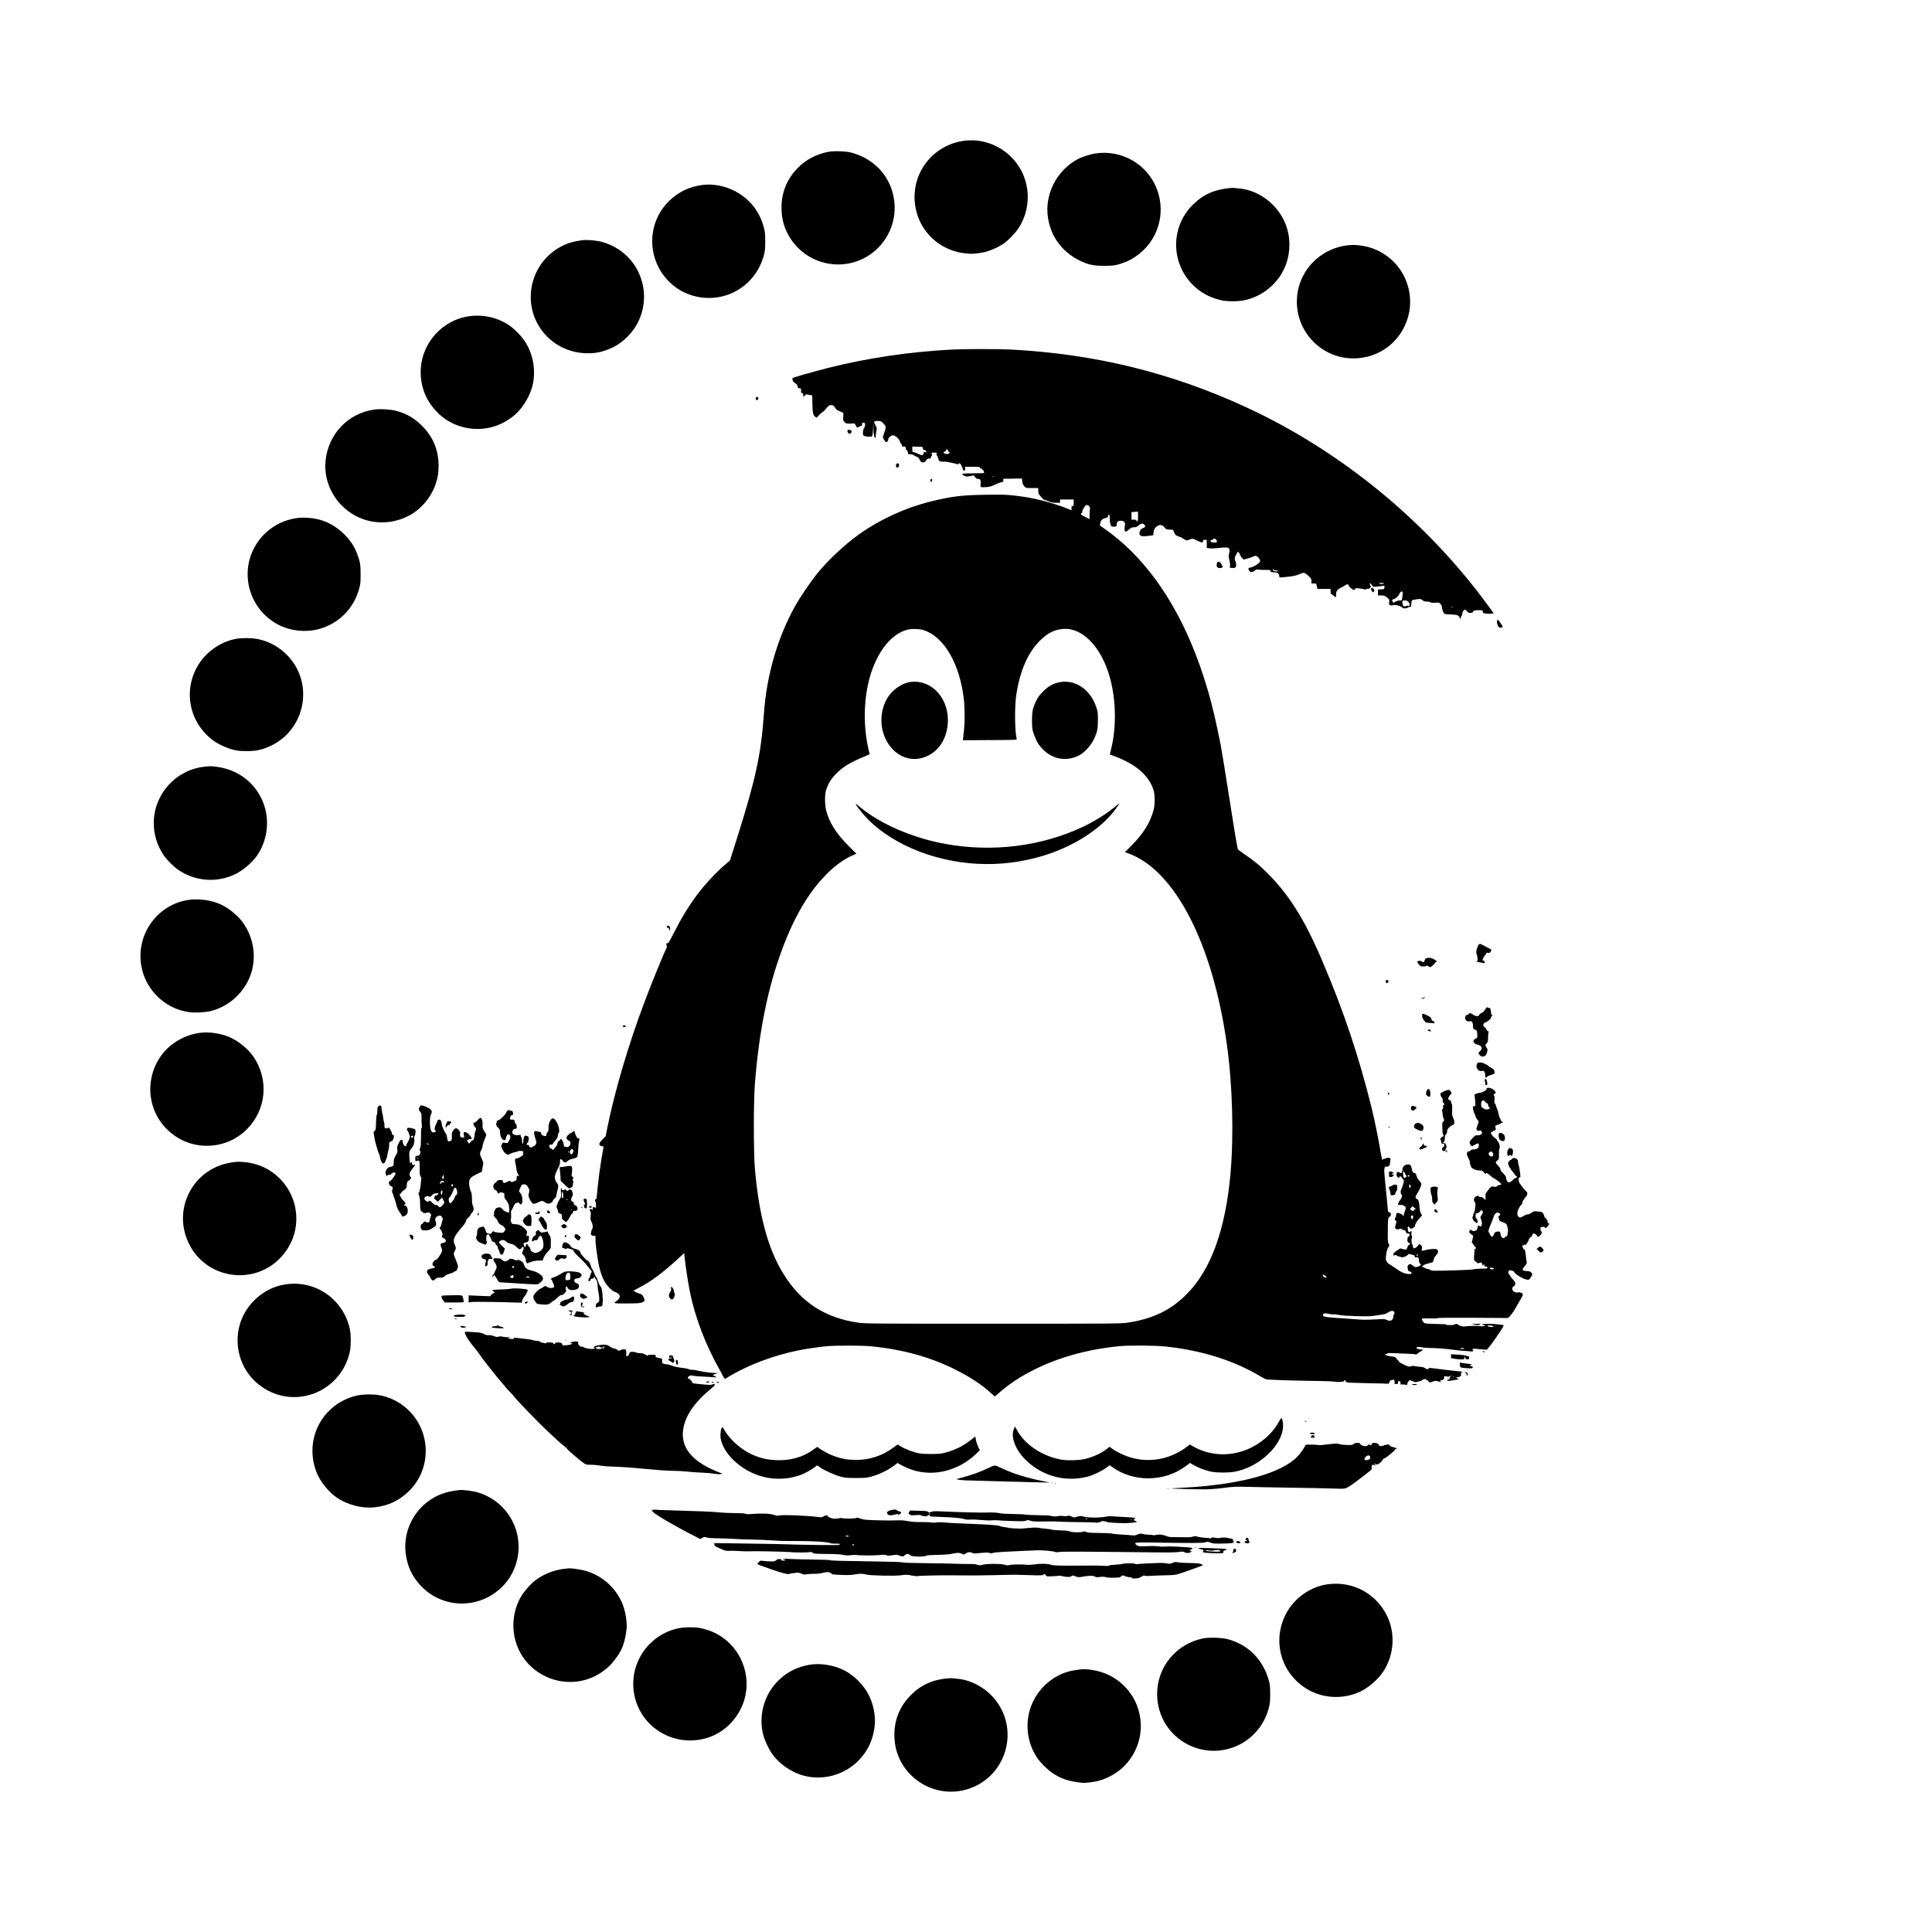 <?xml version="1.0" standalone="no"?>
<!DOCTYPE svg PUBLIC "-//W3C//DTD SVG 20010904//EN"
 "http://www.w3.org/TR/2001/REC-SVG-20010904/DTD/svg10.dtd">
<svg version="1.0" xmlns="http://www.w3.org/2000/svg"
 width="3543pt" height="3543pt" viewBox="0 0 3543 3543"
 preserveAspectRatio="xMidYMid meet">
<g transform="translate(0,3543) scale(0.1,-0.1)"
fill="#000000" stroke="none">
<path d="M17682 32849 c-501 -65 -883 -474 -909 -974 -29 -567 380 -1040 947
-1093 97 -10 119 -9 252 9 136 18 302 84 433 172 81 55 209 186 268 275 210
315 232 725 57 1061 -200 382 -625 605 -1048 550z"/>
<path d="M15192 32646 c-216 -41 -406 -140 -552 -285 -218 -219 -322 -486
-307 -795 9 -194 61 -354 168 -517 316 -481 964 -614 1443 -295 318 212 496
586 458 964 -45 449 -346 796 -792 914 -99 26 -316 33 -418 14z"/>
<path d="M20080 32615 c-86 -14 -231 -60 -305 -98 -193 -97 -363 -272 -460
-472 -112 -232 -138 -476 -74 -720 77 -299 284 -545 572 -680 152 -71 243 -90
437 -90 140 1 178 4 250 23 124 34 223 78 321 144 402 269 566 772 400 1226
-170 466 -647 744 -1141 667z"/>
<path d="M12890 32039 c-240 -29 -439 -123 -612 -287 -335 -320 -414 -824
-194 -1238 104 -195 276 -360 471 -450 392 -181 846 -109 1158 185 139 131
243 307 294 496 23 89 26 118 26 260 0 141 -3 172 -26 257 -80 298 -263 526
-537 667 -179 92 -393 133 -580 110z"/>
<path d="M22570 31983 c-299 -27 -505 -118 -696 -308 -469 -466 -387 -1245
171 -1607 100 -65 201 -108 333 -140 131 -33 350 -30 484 5 192 51 360 149
495 290 91 95 140 166 193 280 105 225 125 488 55 730 -116 400 -483 707 -887
742 -40 3 -82 7 -93 9 -11 1 -36 1 -55 -1z"/>
<path d="M10670 31024 c-166 -24 -251 -49 -370 -109 -416 -211 -642 -686 -545
-1145 98 -459 494 -794 966 -817 139 -7 251 7 371 47 170 57 288 130 414 255
466 463 386 1243 -165 1603 -89 59 -199 108 -296 135 -108 29 -284 44 -375 31z"/>
<path d="M24695 30929 c-422 -53 -776 -364 -880 -773 -92 -361 13 -737 276
-998 263 -260 631 -359 993 -267 531 135 865 672 755 1212 -90 444 -453 775
-904 827 -102 11 -141 11 -240 -1z"/>
<path d="M8665 29638 c-372 -31 -694 -258 -855 -601 -149 -318 -122 -705 69
-995 133 -200 300 -336 512 -413 366 -134 758 -61 1052 195 156 135 293 372
331 571 53 272 -4 560 -155 785 -68 101 -200 232 -301 297 -188 122 -423 180
-653 161z"/>
<path d="M17445 29019 c-783 -42 -1543 -155 -2270 -339 -253 -64 -630 -172
-642 -183 -3 -3 -2 -19 2 -36 4 -21 20 -40 48 -59 33 -21 43 -35 45 -60 3 -28
7 -32 33 -32 28 0 29 -2 29 -45 0 -38 3 -45 20 -45 17 0 20 -7 21 -42 1 -24 3
-35 6 -25 2 9 11 17 19 17 8 0 14 7 14 16 0 12 7 14 28 10 15 -3 43 -8 62 -11
l35 -6 3 -147 c3 -169 12 -213 49 -242 l27 -21 54 56 c30 30 60 55 66 56 6 0
33 27 59 60 44 54 52 59 87 59 41 0 47 -4 83 -59 16 -25 36 -39 76 -53 30 -10
59 -24 63 -31 5 -6 5 -40 2 -74 -6 -60 -5 -63 25 -93 30 -30 33 -31 108 -28
l77 3 18 -37 c20 -41 33 -46 64 -23 10 8 27 15 37 15 12 0 17 8 17 31 0 27 3
30 28 27 24 -3 27 -7 26 -41 -1 -20 -8 -45 -17 -55 -22 -25 -31 -112 -14 -135
15 -22 132 -35 157 -18 11 8 16 40 21 133 l5 123 2 -111 c2 -108 14 -174 33
-174 5 0 9 15 9 33 0 19 5 59 11 90 11 54 10 60 -15 108 -38 75 -37 79 37 79
61 0 64 -1 106 -44 52 -53 54 -71 16 -176 l-26 -75 20 -43 c12 -23 28 -45 37
-49 20 -7 44 21 44 52 0 24 34 59 67 69 48 15 132 -52 148 -117 4 -14 13 -31
21 -38 8 -6 14 -20 14 -30 0 -15 7 -19 35 -19 32 0 35 -3 35 -28 0 -16 8 -34
20 -42 12 -8 20 -26 20 -42 0 -26 3 -28 41 -28 26 0 52 -8 70 -21 17 -12 42
-24 57 -28 19 -5 33 -20 50 -54 20 -43 26 -47 57 -47 29 0 39 6 57 35 19 28
29 35 56 35 25 0 32 4 32 19 0 10 7 24 15 31 11 9 12 17 5 30 -15 29 -13 30
41 30 49 0 51 -1 45 -24 -3 -14 -1 -26 5 -28 6 -2 17 -26 24 -53 11 -46 15
-50 51 -58 21 -4 48 -6 59 -3 18 5 163 -23 227 -43 20 -7 30 -5 39 5 9 11 15
11 25 3 18 -15 41 -61 49 -99 5 -21 13 -30 26 -30 15 0 19 7 19 35 l0 35 135
0 c113 0 135 -2 135 -15 0 -8 9 -15 20 -15 11 0 20 -7 20 -15 0 -8 7 -15 15
-15 9 0 15 -9 15 -24 0 -13 6 -27 13 -29 6 -3 -78 -6 -188 -6 -110 -1 -206 -5
-214 -10 -11 -7 -7 -14 20 -30 39 -24 58 -25 131 -10 l52 12 31 -36 c24 -27
36 -34 56 -30 34 6 51 -31 42 -93 -8 -60 2 -65 102 -57 64 5 96 14 160 45 44
21 97 41 118 45 33 5 37 9 37 34 l0 29 135 2 c74 1 152 2 173 3 37 0 37 0 38
-40 0 -43 14 -77 47 -112 19 -21 29 -23 134 -23 l113 0 0 -51 c0 -47 4 -56 51
-110 28 -33 59 -59 69 -59 10 0 43 -11 74 -25 44 -19 73 -25 131 -25 l75 0 0
30 0 30 125 0 125 0 0 -60 c0 -53 -2 -60 -20 -60 -17 0 -20 -7 -20 -40 l0 -39
-72 31 c-113 48 -349 123 -493 156 -188 44 -271 59 -471 83 -159 19 -216 20
-529 16 -441 -5 -634 -29 -1011 -122 -469 -116 -926 -324 -1314 -599 -269
-191 -582 -485 -784 -736 -114 -143 -298 -413 -385 -567 -327 -579 -531 -1274
-581 -1983 -53 -749 -150 -1200 -487 -2268 l-137 -432 -76 -64 c-162 -138
-381 -371 -516 -551 -158 -210 -299 -440 -439 -717 -82 -161 -100 -189 -116
-185 -15 4 -19 0 -19 -24 0 -16 5 -29 10 -29 6 0 4 -12 -4 -28 -56 -109 -272
-639 -416 -1022 -285 -756 -540 -1622 -671 -2275 l-32 -160 -59 -60 c-66 -68
-73 -97 -30 -118 15 -8 33 -12 40 -10 15 6 15 10 -2 -78 -14 -73 -45 -265 -65
-409 -12 -85 -51 -440 -51 -464 0 -9 -7 -16 -15 -16 -17 0 -21 -35 -5 -45 6
-3 10 -30 10 -60 l0 -54 -30 9 c-29 8 -30 7 -30 -23 0 -24 -3 -28 -12 -19 -7
7 -17 12 -24 12 -19 0 -26 -31 -10 -44 12 -9 14 -25 8 -81 -6 -62 -5 -75 15
-110 23 -41 31 -113 14 -130 -6 -6 -15 -30 -20 -55 -9 -40 -8 -47 9 -61 11
-10 29 -14 45 -12 24 5 25 4 26 -53 1 -33 1 -62 0 -66 0 -4 8 -76 19 -160 47
-367 110 -548 233 -673 45 -46 76 -68 114 -81 52 -18 83 -52 78 -86 -4 -25
-36 -64 -67 -83 -61 -36 -39 -40 203 -38 197 1 237 4 275 20 52 21 55 37 22
103 -19 36 -30 46 -68 56 -46 14 -110 45 -110 54 0 3 43 27 96 54 219 111 440
276 730 543 l101 93 12 -112 c18 -160 56 -408 90 -583 93 -473 290 -990 550
-1448 33 -60 61 -112 61 -115 0 -4 8 -17 18 -29 l17 -22 65 40 c351 215 828
395 1295 488 133 26 340 57 500 73 167 16 650 16 820 -1 592 -58 1117 -206
1580 -445 258 -133 441 -255 614 -410 l73 -66 47 40 c223 195 407 318 682 455
449 225 969 369 1544 427 191 19 671 16 870 -6 659 -71 1250 -258 1734 -549
47 -28 98 -52 115 -54 88 -9 571 -24 866 -27 184 -2 351 -8 370 -13 54 -13
180 -5 180 13 0 8 6 14 14 14 8 0 13 -7 12 -17 0 -10 10 -19 28 -24 17 -5 192
-11 390 -15 199 -3 364 -8 368 -10 3 -2 12 12 18 31 7 21 18 35 28 35 9 0 28
3 41 7 17 4 22 3 17 -5 -4 -7 -2 -12 4 -12 6 0 8 -12 5 -30 -5 -29 -4 -30 29
-30 32 0 35 2 33 28 -2 22 2 26 18 24 24 -5 21 -2 29 -29 5 -16 2 -23 -11 -26
-10 -3 10 -5 44 -6 34 0 69 -4 79 -8 12 -4 15 -3 10 5 -8 14 30 82 45 82 6 0
33 -10 60 -21 41 -18 54 -20 75 -10 14 6 36 11 49 11 14 0 34 9 45 20 13 13
33 20 58 19 30 0 33 -2 17 -9 -17 -7 -16 -9 9 -9 16 -1 27 -4 23 -7 -3 -4 4
-14 15 -24 21 -16 24 -16 70 3 41 17 55 18 86 9 20 -6 48 -14 62 -17 l25 -6
-24 14 c-20 12 -21 15 -6 20 9 4 26 7 36 7 11 0 17 4 14 10 -3 5 0 10 8 10 10
0 13 7 10 21 -8 28 13 39 48 27 18 -6 34 -6 48 1 11 6 28 11 38 10 12 -1 10
-3 -7 -8 -18 -5 -24 -14 -23 -29 2 -19 -3 -22 -35 -23 l-37 -2 40 -7 c31 -6
34 -7 13 -9 -16 0 -28 -5 -28 -10 0 -10 40 -7 135 12 33 6 67 10 75 9 8 -1 0
6 -19 16 l-34 19 38 7 c48 9 64 26 58 58 -4 21 0 28 19 34 18 7 9 10 -42 15
-140 13 -379 41 -464 54 -87 13 -121 11 -110 -6 10 -17 -37 -9 -65 12 -20 15
-49 22 -107 26 -43 3 -84 9 -90 14 -5 4 -30 2 -55 -5 -43 -13 -46 -13 -132 28
-48 22 -87 45 -87 51 0 5 -11 19 -23 30 -13 11 -29 29 -35 41 -9 17 -24 22
-73 28 -35 3 -78 11 -96 18 -41 15 -45 32 -7 27 4 0 10 4 14 11 5 8 55 9 191
2 101 -5 202 -9 224 -9 22 0 59 -3 81 -7 36 -7 45 -5 63 13 12 12 23 21 26 21
2 0 20 11 40 24 l35 24 -60 7 c-50 6 -60 10 -60 26 0 23 30 25 111 8 30 -6 88
-10 129 -9 89 2 316 -16 450 -35 52 -8 144 -17 204 -20 61 -3 113 -8 116 -10
3 -2 12 1 20 6 13 8 13 10 0 19 -24 16 8 32 50 25 19 -3 73 -8 120 -11 l86 -6
47 55 c49 58 222 309 251 365 9 18 13 32 9 32 -5 1 -57 7 -118 15 -111 14
-275 10 -275 -6 0 -5 11 -9 24 -9 14 0 27 -4 30 -9 8 -12 -72 -19 -114 -9 -33
7 -199 3 -267 -8 -32 -5 -113 21 -113 37 0 5 -16 9 -35 9 -19 0 -35 -4 -35
-10 0 -6 -32 -10 -75 -10 -41 0 -75 3 -75 8 0 8 -30 10 -236 14 -112 3 -156 7
-168 18 -22 17 -48 68 -42 78 3 5 68 6 145 4 90 -3 141 -1 141 5 0 7 224 9
648 7 l648 -4 36 38 c39 40 88 114 137 207 18 33 45 80 61 105 16 25 32 56 35
70 5 22 1 28 -27 41 -22 11 -44 13 -67 8 -38 -8 -74 9 -92 42 -12 23 -1 69 17
69 16 0 34 31 34 58 0 10 -12 32 -27 48 -54 56 -103 128 -103 150 0 36 22 47
69 32 23 -7 41 -18 41 -24 0 -30 161 -130 224 -139 44 -7 45 -6 75 35 37 51
38 69 8 98 -18 17 -36 22 -73 22 -28 0 -58 6 -68 13 -18 13 -18 15 -1 43 10
16 30 41 43 56 20 22 23 33 18 65 -4 21 -11 72 -15 113 -9 81 -18 110 -33 110
-5 0 -15 14 -22 32 -13 30 -13 33 12 45 19 10 27 11 33 2 8 -13 69 85 69 111
0 8 14 23 30 32 18 10 30 25 30 38 0 11 6 23 13 26 22 8 65 -13 72 -35 10 -32
39 -25 70 14 25 34 28 65 5 65 -5 0 -10 18 -10 41 0 31 3 40 14 36 7 -3 17 -2
22 3 12 11 54 -6 54 -22 0 -7 16 5 35 26 37 42 45 66 20 66 -10 0 -15 10 -15
28 0 19 -10 38 -30 55 -16 15 -30 34 -30 43 0 9 -9 31 -20 49 -19 30 -24 32
-96 38 -74 7 -78 6 -117 -23 -23 -17 -53 -30 -70 -30 -16 0 -41 -8 -55 -18
-15 -10 -42 -24 -60 -32 -28 -11 -35 -10 -51 4 -31 28 -33 79 -6 141 14 30 36
65 50 77 15 13 25 32 25 48 0 15 9 35 20 45 11 10 20 24 20 31 0 7 9 18 20 24
11 6 22 26 26 46 6 31 3 39 -23 62 -29 26 -62 67 -110 136 -29 41 -32 116 -5
116 17 0 18 5 6 94 -6 51 -17 111 -25 132 -7 22 -12 49 -10 61 5 41 -52 79
-93 63 -14 -5 -26 -14 -26 -20 0 -5 -6 -10 -14 -10 -8 0 -24 -13 -35 -28 -20
-29 -20 -30 -2 -78 10 -26 24 -50 30 -52 6 -2 11 -9 11 -16 0 -7 15 -29 34
-48 19 -19 36 -43 38 -54 2 -11 11 -18 21 -18 9 1 17 -4 17 -11 0 -15 -24 -37
-32 -30 -3 3 -25 -14 -50 -39 -68 -66 -105 -48 -123 61 -1 12 -26 45 -55 73
-32 31 -49 57 -46 66 6 14 -5 30 -56 84 -36 36 -35 54 2 80 30 21 30 22 28
108 -1 52 3 96 10 109 15 27 2 94 -23 119 -9 9 -21 28 -26 42 -5 13 -18 26
-28 29 -23 6 -81 76 -81 97 0 9 7 16 15 16 8 0 15 4 15 9 0 4 15 13 33 18 20
6 31 15 28 24 -14 48 -13 69 3 69 9 0 16 4 16 10 0 5 7 7 15 4 8 -3 26 4 41
15 15 12 33 21 40 21 8 0 14 5 14 10 0 6 -7 10 -15 10 -8 0 -18 12 -21 28 -4
15 -13 34 -20 42 -7 8 -17 42 -23 75 -5 33 -19 78 -30 100 -12 21 -21 49 -21
61 0 12 -7 24 -15 27 -11 5 -13 19 -8 70 4 43 2 67 -6 71 -18 11 -13 33 9 39
28 7 25 28 -7 60 -56 53 -143 66 -143 22 0 -9 -8 -18 -17 -22 -10 -3 -25 -12
-34 -20 -9 -7 -29 -15 -45 -18 -42 -6 -65 -12 -98 -24 -27 -11 -28 -13 -21
-59 4 -26 8 -73 10 -105 3 -54 1 -58 -22 -63 -24 -6 -25 -10 -19 -53 3 -25 14
-61 25 -81 10 -19 21 -48 25 -64 4 -17 19 -40 32 -53 26 -24 26 -32 1 -93 -6
-14 -11 -29 -12 -35 -1 -5 -3 -13 -5 -17 -7 -19 -5 -34 7 -45 15 -16 40 -17
49 -2 8 13 43 -27 44 -48 0 -17 -44 -45 -67 -43 -44 5 -65 -2 -90 -31 -16 -17
-38 -42 -50 -56 -27 -28 -29 -55 -7 -88 16 -25 44 -34 44 -15 0 6 8 10 19 10
10 0 24 7 31 15 7 8 23 15 36 15 21 0 24 -5 24 -34 0 -46 -38 -77 -92 -74 -28
1 -44 -4 -63 -22 -14 -13 -28 -20 -32 -17 -12 12 -33 -15 -33 -44 0 -15 14
-53 31 -83 16 -31 27 -61 24 -66 -7 -11 13 -76 29 -98 22 -30 91 -57 145 -57
50 0 56 -3 87 -39 23 -26 34 -34 34 -23 0 28 19 20 80 -33 32 -27 62 -50 67
-50 5 0 37 -20 71 -45 67 -49 79 -75 35 -75 -15 0 -37 -10 -49 -21 -19 -18
-28 -20 -51 -12 -35 13 -66 2 -90 -32 -10 -15 -31 -42 -46 -60 -20 -24 -27
-43 -26 -67 2 -18 2 -45 1 -60 l-2 -26 -29 29 c-19 19 -40 29 -59 29 -16 0
-35 7 -42 15 -10 12 -16 11 -46 -8 -39 -25 -46 -66 -18 -105 12 -17 14 -35 10
-65 -4 -23 -8 -57 -9 -75 -1 -18 -6 -36 -12 -40 -5 -4 -11 -18 -13 -32 -1 -14
-7 -35 -13 -47 -9 -17 -9 -29 0 -51 14 -33 66 -76 81 -67 17 10 11 48 -11 71
-11 12 -20 31 -20 43 1 11 1 30 2 41 0 14 7 20 25 20 14 0 35 12 51 30 31 36
34 36 51 10 11 -18 9 -27 -14 -66 l-27 -46 17 -49 c30 -82 2 -151 -42 -107
-13 13 -15 9 -30 -52 -7 -30 -13 -35 -47 -42 -30 -7 -42 -5 -57 9 -19 17 -20
17 -34 -2 -22 -30 -19 -36 44 -83 22 -17 22 -18 7 -74 l-15 -58 31 -45 c16
-24 34 -47 40 -50 14 -9 11 -25 -6 -25 -10 0 -15 -11 -16 -37 -1 -21 -3 -58
-5 -83 -7 -77 -5 -95 13 -105 9 -5 25 -18 35 -28 17 -16 24 -17 49 -6 34 13
46 6 51 -30 3 -23 4 -24 20 -8 13 14 17 14 21 2 4 -8 -1 -15 -11 -18 -9 -2 2
-7 26 -11 32 -6 42 -12 40 -24 -3 -15 -19 -17 -108 -17 -58 0 -123 -6 -145
-12 -23 -7 -164 -15 -330 -19 -436 -12 -437 -11 -468 9 -14 9 -37 17 -50 17
-13 0 -32 7 -43 15 -10 8 -27 15 -36 15 -50 1 15 54 79 65 24 4 45 11 48 15 3
5 12 7 19 4 18 -7 46 22 46 47 0 27 23 69 54 98 33 31 36 85 6 101 -23 12
-163 3 -193 -12 -9 -5 -33 -10 -53 -12 l-35 -2 6 38 c6 34 3 42 -19 63 l-25
24 -27 -32 c-50 -61 -94 -66 -94 -11 0 12 -4 25 -9 28 -15 10 -23 94 -11 117
9 16 9 27 0 44 -7 13 -10 35 -6 50 8 33 -2 51 -18 30 -17 -24 -46 -9 -46 25 0
16 -3 35 -6 43 -3 8 2 17 11 21 12 4 19 0 22 -14 4 -14 14 -20 34 -20 16 0 29
4 29 9 0 5 9 11 20 14 12 3 20 14 20 26 0 36 38 95 102 163 l27 29 -21 35
c-14 25 -22 61 -27 127 -8 95 -22 137 -45 137 -14 0 -26 21 -26 45 0 8 11 31
25 51 31 45 71 130 79 167 5 22 -1 35 -33 70 -23 25 -45 62 -54 92 -12 42 -18
51 -42 55 -26 5 -30 11 -44 74 -18 76 -30 87 -91 79 -43 -6 -80 -44 -80 -83 0
-16 -5 -40 -11 -54 -11 -24 -13 -24 -40 -11 -39 21 -46 19 -57 -12 -16 -47 37
-113 54 -68 9 23 18 19 52 -24 31 -38 31 -39 18 -92 -7 -30 -19 -67 -28 -84
-24 -47 -29 -90 -13 -111 24 -32 18 -69 -20 -114 -20 -23 -35 -53 -35 -67 0
-23 3 -25 38 -20 44 5 102 -24 102 -53 0 -11 -9 -43 -20 -71 -12 -29 -19 -58
-16 -66 3 -7 1 -13 -4 -13 -6 0 -10 4 -10 10 0 5 -22 20 -49 33 -58 27 -75 20
-79 -33 -1 -19 -8 -39 -16 -45 -15 -12 -10 -35 12 -53 15 -11 15 -17 -1 -63
-10 -27 -15 -58 -12 -68 8 -25 47 -34 79 -19 21 9 29 8 44 -5 10 -10 28 -17
41 -17 12 0 24 -8 27 -17 12 -38 22 -48 48 -45 22 2 26 -1 26 -22 0 -15 -8
-30 -20 -36 -15 -8 -20 -21 -20 -56 0 -38 3 -46 25 -54 29 -11 33 -30 6 -37
-11 -3 -23 -21 -30 -44 -7 -22 -18 -42 -24 -45 -7 -2 -35 2 -62 10 -47 15 -51
14 -70 -4 -12 -11 -25 -20 -29 -20 -16 0 -76 -56 -76 -71 0 -23 11 -30 26 -18
10 8 22 5 49 -11 19 -12 39 -19 44 -16 5 4 12 2 16 -4 15 -24 117 9 137 45 7
11 17 11 57 0 62 -16 71 -22 64 -41 -4 -11 2 -14 24 -12 41 3 53 -8 53 -51 0
-23 8 -48 20 -64 l20 -25 -23 -15 c-12 -8 -37 -18 -55 -22 -26 -5 -38 -2 -62
18 -44 38 -69 43 -92 19 -16 -16 -18 -27 -13 -66 7 -41 11 -47 39 -54 21 -6
31 -14 31 -28 0 -16 -7 -19 -50 -18 -60 1 -121 23 -184 67 -25 18 -53 37 -62
42 -51 32 -85 55 -95 62 -5 4 -19 13 -29 19 -11 6 -28 26 -38 44 -17 30 -17
41 -6 124 9 66 19 102 37 129 25 37 25 39 8 68 -15 26 -17 55 -16 222 1 226 5
264 31 272 24 8 35 50 19 70 -6 8 -15 14 -18 13 -25 -3 -30 9 -36 95 -6 86
-15 175 -51 527 -9 86 -12 159 -7 180 7 30 12 35 38 36 51 1 61 13 68 86 l7
67 -37 7 c-25 5 -39 3 -42 -5 -2 -6 -16 -11 -32 -11 -21 0 -31 -6 -36 -22 -5
-16 -16 32 -36 147 -41 247 -107 569 -158 780 -234 956 -522 1816 -923 2750
-321 749 -609 1204 -1014 1602 -138 136 -239 218 -398 325 -66 44 -123 88
-126 97 -10 26 -90 507 -164 991 -54 349 -130 815 -150 920 -80 407 -150 705
-229 980 -390 1348 -1035 2369 -1876 2965 l-110 79 6 35 c9 57 35 84 93 100
43 12 51 18 51 37 0 15 6 24 15 24 12 0 15 -15 16 -67 0 -38 6 -86 13 -108 9
-33 17 -41 40 -43 55 -7 76 5 76 42 0 47 22 66 75 66 34 0 48 -5 63 -25 17
-21 18 -31 9 -74 -11 -57 -3 -101 18 -101 7 0 35 18 60 40 39 34 53 40 90 40
34 0 52 6 77 29 18 15 43 31 55 35 28 9 62 -9 72 -37 7 -18 2 -24 -40 -43 -39
-18 -49 -29 -57 -58 -23 -81 13 -102 152 -85 50 6 92 12 93 13 2 2 5 23 7 49
6 56 16 77 57 111 56 47 111 34 162 -37 9 -13 28 -18 76 -20 l64 -2 14 -40
c16 -48 42 -71 92 -85 21 -5 58 -23 82 -40 50 -33 74 -37 115 -15 42 21 68 19
127 -14 28 -16 67 -31 85 -35 29 -5 32 -3 32 19 0 22 4 25 35 25 l35 0 0 -74
0 -75 47 -7 c26 -4 94 -2 152 5 150 16 191 15 207 -6 17 -22 17 -54 2 -104 -9
-31 -8 -50 5 -101 10 -35 16 -83 15 -106 l-3 -44 39 -4 c57 -5 76 9 76 57 0
22 -7 54 -16 70 -16 33 -12 82 11 109 7 8 16 25 19 38 12 37 32 25 57 -33 13
-30 29 -55 36 -55 7 0 13 -7 13 -15 0 -8 4 -15 9 -15 26 0 166 41 186 54 34
22 68 12 100 -29 31 -41 31 -57 3 -89 -29 -31 -133 -86 -164 -86 -32 0 -37
-14 -19 -51 16 -29 20 -31 57 -26 25 3 45 13 55 27 13 19 21 21 52 14 20 -4
80 -6 135 -6 92 1 98 0 93 -18 -4 -17 3 -20 65 -26 59 -6 72 -10 86 -32 9 -14
15 -35 14 -45 -4 -19 0 -20 70 -13 186 17 225 25 297 56 87 37 95 36 171 -36
45 -42 50 -51 50 -90 l0 -44 45 0 c29 0 45 -4 45 -12 0 -7 5 -30 11 -50 l10
-38 119 0 120 0 0 -45 c0 -25 4 -45 9 -45 5 0 23 -13 41 -30 45 -42 58 -39 53
13 -6 57 22 99 83 127 27 11 62 32 80 45 35 27 60 25 69 -5 8 -27 72 -80 95
-80 13 0 20 7 20 18 0 16 7 17 81 11 45 -4 85 -13 89 -19 5 -9 9 -9 14 -1 4 6
22 11 41 11 18 0 41 7 49 16 19 19 19 14 1 57 -19 45 0 42 35 -5 l22 -30 82 6
c44 4 91 10 104 13 21 5 23 3 20 -28 -3 -34 -3 -34 -60 -37 l-58 -3 0 -54 0
-55 56 0 c61 0 78 -7 124 -49 29 -26 31 -32 25 -73 -6 -41 -5 -45 20 -56 19
-9 32 -9 46 -2 29 16 134 -7 170 -37 24 -21 35 -24 69 -18 22 4 42 11 46 16 3
5 16 9 30 9 21 0 24 5 24 34 0 18 3 47 6 63 6 28 9 30 86 41 79 11 81 11 110
-13 27 -23 56 -31 101 -27 10 1 31 -5 47 -13 20 -10 45 -13 93 -8 61 5 67 4
91 -20 15 -15 26 -38 27 -54 0 -15 8 -50 18 -78 21 -58 30 -62 159 -64 94 -1
138 -18 148 -56 8 -32 24 -32 24 0 0 14 4 25 9 25 5 0 12 19 16 43 8 44 29 77
51 77 7 0 23 -13 36 -30 18 -25 29 -30 65 -30 24 0 43 5 43 11 0 28 30 39 104
39 73 0 76 -1 76 -24 0 -13 6 -26 14 -29 29 -12 132 -18 159 -10 l28 8 -101
138 c-1126 1545 -2705 2840 -4441 3640 -1373 634 -2772 976 -4319 1057 -223
11 -862 11 -1085 -1z m-520 -1815 c6 -20 15 -29 24 -26 8 3 20 -3 28 -14 19
-27 16 -35 -11 -24 -22 8 -25 6 -28 -17 -5 -45 -30 -50 -90 -20 -29 15 -68 30
-85 33 -32 6 -33 8 -33 56 l0 49 93 -3 92 -3 10 -31z m455 -27 c0 -8 9 -22 20
-32 l21 -19 -26 -14 c-21 -10 -33 -11 -61 -2 -40 14 -43 23 -9 38 14 6 25 18
25 27 0 8 7 15 15 15 8 0 15 -6 15 -13z m848 -484 c-10 -2 -28 -2 -40 0 -13 2
-5 4 17 4 22 1 32 -1 23 -4z m1743 -544 c18 -18 21 -29 15 -73 -3 -28 -6 -77
-6 -109 l0 -58 -80 42 c-44 22 -80 44 -80 49 0 4 7 13 15 20 9 7 15 20 13 29
-1 9 5 28 15 44 9 15 24 38 32 52 19 31 48 32 76 4z m899 -189 c0 -73 -3 -90
-15 -90 -8 0 -15 7 -15 15 0 11 -12 15 -45 15 l-45 0 0 70 0 69 58 4 c31 2 58
4 60 5 1 1 2 -38 2 -88z m1430 -424 c0 -8 5 -16 12 -18 7 -3 9 -12 5 -22 -5
-14 -17 -16 -59 -14 -47 3 -53 6 -56 27 -3 20 0 23 17 18 14 -3 21 0 21 9 0 9
11 14 30 14 19 0 30 -5 30 -14z m1095 -566 c19 0 37 -4 40 -10 8 -13 -51 -13
-76 0 -10 6 -19 18 -19 28 1 16 1 16 11 0 6 -12 22 -18 44 -18z m1985 -240 c0
-5 -20 -10 -45 -10 -25 0 -45 5 -45 10 0 6 20 10 45 10 25 0 45 -4 45 -10z
m338 -236 l-11 -72 -49 -4 c-27 -3 -62 -14 -77 -26 -27 -19 -28 -19 -39 -1
-19 30 -15 49 11 49 27 0 107 71 107 94 0 8 10 24 22 36 18 16 24 18 35 8 9
-10 10 -29 1 -84z m106 -98 c15 -13 26 -34 26 -49 0 -28 -15 -44 -25 -27 -4 7
-12 7 -25 0 -34 -18 -69 -12 -74 13 -17 82 -15 85 41 86 21 1 41 -7 57 -23z
m829 -103 c-13 -2 -33 -2 -45 0 -13 2 -3 4 22 4 25 0 35 -2 23 -4z m-9722
-417 c387 -121 678 -629 749 -1306 5 -52 10 -169 10 -260 0 -150 -4 -211 -25
-395 l-7 -60 497 3 c465 2 496 3 491 20 -37 125 -42 596 -8 817 68 439 215
773 436 990 140 138 265 200 426 212 324 24 645 -279 815 -767 151 -433 173
-1013 55 -1460 -10 -41 -18 -75 -17 -75 1 -1 47 -18 102 -39 386 -148 620
-355 701 -621 24 -81 25 -264 0 -355 -63 -236 -188 -438 -411 -661 l-116 -116
63 -23 c854 -308 1548 -1655 1807 -3505 104 -743 129 -1671 65 -2380 -67 -748
-236 -1363 -492 -1791 -101 -170 -174 -266 -302 -398 -290 -300 -634 -466
-1102 -533 -115 -17 -281 -18 -2453 -18 -2206 0 -2337 1 -2465 18 -614 84
-1060 372 -1382 894 -284 458 -452 1078 -525 1938 -25 299 -25 1219 0 1545 76
974 240 1780 509 2495 221 587 482 1027 798 1346 169 171 324 283 490 355 l65
28 -136 135 c-234 233 -366 442 -420 665 -24 100 -26 266 -4 351 44 173 168
329 366 463 65 44 247 133 352 173 76 29 87 37 82 54 -103 392 -114 855 -30
1251 114 542 405 944 739 1020 72 16 209 12 277 -10z m10299 -8646 c6 -12 22
-25 36 -30 16 -7 24 -17 24 -34 0 -13 7 -29 15 -36 26 -21 17 -37 -26 -44 -27
-4 -46 -2 -56 6 -8 7 -25 17 -37 23 -40 20 -29 135 13 135 11 0 25 -9 31 -20z
m150 -989 c-13 -25 -37 -27 -62 -4 -28 25 -23 60 10 71 24 8 29 6 45 -19 14
-22 16 -32 7 -48z m-1610 -337 c0 -7 7 -20 16 -29 15 -15 15 -17 -2 -30 -38
-29 -51 -15 -54 55 -1 19 -2 39 -1 44 1 13 41 -25 41 -40z m75 -33 c7 -12 -12
-24 -25 -16 -11 7 -4 25 10 25 5 0 11 -4 15 -9z m25 -196 c0 -13 -4 -27 -10
-30 -11 -7 -25 39 -15 55 10 16 25 2 25 -25z m90 -417 c0 -4 -6 -8 -14 -8 -8
0 -16 -7 -20 -15 -7 -20 -19 -19 -47 4 l-24 19 24 26 23 25 29 -21 c16 -12 29
-25 29 -30z m1552 -92 c5 -6 -4 -21 -20 -34 -18 -16 -23 -26 -14 -29 6 -2 12
-15 12 -28 0 -29 16 -41 81 -64 57 -21 64 -30 80 -116 10 -56 -7 -140 -30
-140 -7 0 -18 -8 -26 -18 -21 -29 -59 -7 -73 41 -7 23 -11 47 -10 54 4 19 -69
19 -93 -1 -11 -9 -21 -23 -22 -31 -2 -8 -8 -24 -14 -35 -15 -25 -41 -12 -62
31 -8 16 -18 37 -23 47 -7 13 4 50 40 135 27 64 52 129 55 143 7 29 35 63 57
71 16 6 51 -9 62 -26z m-1599 -34 c8 -11 -4 -62 -14 -62 -13 0 -31 40 -25 56
6 15 32 19 39 6z m87 -723 c0 -11 -4 -17 -10 -14 -5 3 -10 13 -10 21 0 8 5 14
10 14 6 0 10 -9 10 -21z m1396 -240 c8 -13 -22 -22 -51 -15 -40 10 -31 33 10
28 19 -2 38 -8 41 -13z m-3082 -144 c26 -20 13 -31 -22 -19 -17 6 -28 18 -30
32 -3 20 -1 22 15 13 10 -6 27 -17 37 -26z m1255 -657 c6 -16 4 -28 -5 -39 -8
-8 -14 -29 -14 -45 0 -67 -54 -93 -123 -58 -27 15 -52 16 -187 9 -205 -10
-231 -10 -395 3 -77 6 -219 16 -315 22 -218 13 -270 23 -270 55 0 30 42 38
111 21 29 -8 67 -12 83 -9 17 2 60 -2 96 -10 42 -10 152 -18 316 -23 208 -6
267 -4 350 9 54 9 120 19 146 22 27 4 64 18 90 35 54 37 105 40 117 8z m1815
-258 c16 -15 -33 -21 -75 -10 -28 8 -38 14 -29 20 14 9 91 1 104 -10z m-534
-410 c0 -5 -13 -10 -29 -10 -17 0 -33 5 -36 10 -4 6 8 10 29 10 20 0 36 -4 36
-10z m-183 -516 c-3 -3 -12 -4 -19 -1 -8 3 -5 6 6 6 11 1 17 -2 13 -5z"/>
<path d="M16653 22915 c-141 -31 -302 -152 -382 -289 -133 -225 -143 -523 -26
-757 160 -318 476 -441 770 -299 229 111 369 360 368 655 -1 448 -346 773
-730 690z"/>
<path d="M19406 22914 c-107 -26 -184 -71 -276 -164 -69 -68 -94 -102 -127
-170 -64 -131 -77 -192 -78 -360 0 -158 9 -200 67 -335 38 -87 63 -124 130
-194 179 -185 427 -230 657 -119 101 49 217 171 275 290 68 139 81 197 80 368
0 137 -2 150 -33 240 -112 329 -403 515 -695 444z"/>
<path d="M20440 20629 c-154 -127 -386 -271 -590 -366 -758 -354 -1641 -464
-2500 -312 -600 106 -1208 368 -1579 679 -40 34 -75 60 -77 57 -11 -11 132
-192 227 -287 237 -238 578 -450 946 -589 780 -295 1639 -302 2420 -22 505
181 952 491 1184 821 48 69 62 90 57 90 -2 -1 -41 -32 -88 -71z"/>
<path d="M13860 28120 c0 -33 19 -40 40 -15 16 20 5 45 -20 45 -16 0 -20 -7
-20 -30z"/>
<path d="M6870 27920 c-486 -66 -849 -446 -900 -941 -29 -287 75 -585 280
-802 318 -336 806 -422 1225 -216 239 117 434 345 518 604 38 118 50 196 50
330 -1 279 -99 518 -293 715 -148 151 -295 237 -487 286 -110 28 -287 38 -393
24z"/>
<path d="M15547 27544 c-13 -14 -7 -41 13 -59 20 -18 21 -18 43 3 17 18 19 26
11 40 -11 18 -55 28 -67 16z"/>
<path d="M16446 26927 c-25 -18 -19 -72 9 -72 27 0 45 50 24 70 -12 13 -18 13
-33 2z"/>
<path d="M17064 26635 c-4 -8 -3 -23 0 -32 6 -15 8 -15 22 -2 8 9 12 23 8 32
-8 21 -23 22 -30 2z"/>
<path d="M5445 25929 c-541 -74 -933 -547 -902 -1089 21 -358 225 -682 540
-855 253 -139 578 -164 848 -65 327 119 566 380 657 719 23 85 25 115 25 261
0 180 -9 233 -72 396 -99 256 -348 491 -621 586 -136 47 -332 67 -475 47z"/>
<path d="M22320 25110 c-6 -12 -10 -35 -8 -52 2 -24 9 -34 31 -41 35 -11 77
-1 77 18 0 9 -11 33 -25 55 -28 44 -58 52 -75 20z"/>
<path d="M25146 24641 c-11 -17 15 -71 35 -71 27 0 26 55 0 70 -24 12 -28 12
-35 1z"/>
<path d="M27454 24045 c-9 -36 12 -101 38 -119 19 -14 43 -10 66 10 5 3 -75
121 -88 129 -5 3 -12 -6 -16 -20z"/>
<path d="M4357 23719 c-275 -40 -549 -217 -704 -456 -303 -464 -196 -1069 247
-1405 91 -69 247 -144 365 -174 84 -22 124 -27 245 -28 196 -1 312 25 480 109
555 278 742 995 393 1508 -160 234 -406 394 -680 442 -92 16 -252 18 -346 4z"/>
<path d="M3745 21369 c-523 -58 -926 -507 -925 -1033 1 -213 59 -404 179 -586
53 -80 181 -211 264 -268 306 -211 694 -246 1031 -93 150 68 334 223 426 360
205 304 234 709 75 1036 -158 327 -461 539 -835 585 -94 11 -101 11 -215 -1z"/>
<path d="M3479 18930 c-642 -81 -1053 -735 -852 -1355 121 -374 454 -654 840
-706 117 -15 295 -6 403 21 352 90 643 371 744 720 85 296 32 620 -145 881
-92 137 -264 281 -423 354 -159 74 -388 108 -567 85z"/>
<path d="M12230 18434 c0 -16 4 -22 15 -18 9 4 19 -5 29 -28 l14 -33 1 35 c1
42 -7 55 -36 62 -19 5 -23 2 -23 -18z"/>
<path d="M27099 18073 c-27 -63 -34 -115 -19 -143 7 -12 14 -47 16 -77 3 -46
1 -54 -11 -49 -8 3 -15 1 -15 -4 0 -5 21 -11 48 -15 26 -3 59 -9 74 -14 20 -7
28 -5 33 6 7 19 -12 43 -33 43 -12 0 -13 3 -4 12 7 7 12 19 12 28 0 9 10 25
21 36 12 10 25 30 30 43 8 19 14 22 38 18 24 -5 32 -1 45 18 9 13 16 29 16 35
0 5 -28 23 -62 40 -35 16 -79 39 -98 50 -53 31 -68 26 -91 -27z"/>
<path d="M26171 17862 c-28 -6 -36 -13 -43 -39 -11 -41 -25 -49 -47 -29 -22
20 -80 21 -87 1 -7 -17 32 -69 61 -82 18 -8 32 -8 88 -4 10 0 15 6 12 11 -7
11 41 -7 63 -23 13 -10 26 -1 84 54 15 15 24 29 21 33 -4 3 1 6 10 6 29 0 18
17 -28 44 -50 30 -85 37 -134 28z"/>
<path d="M25414 17445 c-7 -18 2 -45 15 -45 5 0 17 7 26 16 12 12 13 19 4 30
-15 18 -38 18 -45 -1z"/>
<path d="M26112 17139 c-11 -17 -16 -19 -29 -7 -14 11 -15 11 -11 -2 7 -24 35
-23 48 0 15 28 8 35 -8 9z"/>
<path d="M27229 16909 c-22 -34 -42 -52 -60 -56 -14 -3 -33 -18 -43 -34 -13
-22 -22 -28 -40 -23 -12 3 -30 6 -39 8 -9 1 -27 12 -40 24 -27 25 -65 29 -73
7 -4 -8 -14 -15 -24 -15 -39 0 -56 -63 -27 -99 17 -20 49 -29 74 -20 33 12 54
-19 56 -85 2 -53 3 -56 34 -67 35 -11 41 -23 44 -84 3 -62 0 -75 -16 -75 -18
0 -55 -35 -55 -53 0 -27 32 -56 68 -63 87 -15 110 -70 51 -125 -29 -27 -30
-31 -16 -52 24 -37 61 -52 95 -38 32 13 47 38 58 96 5 29 2 43 -15 65 -27 37
-26 42 4 78 20 24 24 39 24 88 -1 32 2 75 6 96 6 31 4 37 -13 42 -11 4 -23 18
-26 31 -4 14 -17 32 -31 41 -14 9 -25 24 -25 33 1 19 23 51 37 51 23 0 103 61
103 79 0 11 7 26 15 35 18 18 19 26 2 26 -8 0 -13 14 -14 38 -1 62 -16 97 -39
88 -7 -3 -16 -1 -19 4 -12 19 -24 10 -56 -41z"/>
<path d="M26080 16803 c0 -28 9 -51 31 -81 17 -23 34 -42 37 -43 4 0 18 -2 32
-5 14 -2 49 -5 78 -7 44 -4 52 -2 50 12 -2 9 -16 22 -31 29 -15 7 -27 21 -27
31 0 10 -8 25 -17 33 -24 21 -91 55 -125 64 -27 6 -28 5 -28 -33z"/>
<path d="M11432 16624 c-17 -19 -9 -31 20 -29 24 2 38 25 15 25 -9 0 -17 4
-19 9 -1 5 -9 3 -16 -5z"/>
<path d="M26200 16550 c0 -5 -3 -9 -7 -7 -5 1 -9 -2 -10 -8 -2 -5 5 -10 15
-10 9 -1 23 -4 30 -8 7 -5 12 -3 12 7 0 8 -9 20 -20 26 -14 7 -20 7 -20 0z"/>
<path d="M3666 16489 c-296 -40 -567 -205 -727 -441 -221 -325 -244 -743 -59
-1085 136 -253 383 -445 659 -514 358 -89 731 14 988 272 358 358 408 908 122
1330 -99 147 -299 306 -462 369 -164 64 -366 91 -521 69z"/>
<path d="M27085 15918 c-30 -62 25 -144 86 -128 42 12 62 -11 64 -72 1 -55 15
-65 40 -31 7 9 36 22 66 30 67 17 73 23 65 67 -6 30 -15 40 -54 60 -26 13 -56
33 -66 45 -11 12 -26 21 -34 21 -9 0 -23 7 -33 16 -10 9 -39 17 -68 19 -47 2
-52 1 -66 -27z"/>
<path d="M27232 15633 c-7 -12 -7 -24 0 -37 5 -10 8 -27 5 -37 -3 -12 0 -22 9
-26 27 -10 36 11 25 57 -12 53 -26 69 -39 43z"/>
<path d="M26171 15444 c-7 -9 -15 -32 -18 -52 -4 -32 -1 -40 24 -59 41 -30 57
-17 54 43 -4 76 -28 104 -60 68z"/>
<path d="M26522 15434 c-23 -8 -58 -24 -77 -35 -30 -18 -34 -25 -28 -47 3 -15
15 -39 26 -54 13 -17 18 -35 14 -50 -4 -15 0 -30 15 -45 21 -22 21 -24 3 -37
-13 -9 -16 -20 -12 -38 5 -17 2 -30 -8 -38 -8 -7 -13 -15 -10 -19 2 -4 7 -36
10 -71 3 -36 13 -75 21 -88 15 -23 9 -42 -20 -63 -5 -4 -8 -24 -7 -45 2 -22 3
-70 4 -109 1 -48 7 -74 17 -82 12 -9 10 -14 -17 -30 -36 -20 -48 -40 -34 -57
5 -6 11 -24 13 -41 2 -23 8 -30 26 -31 12 -1 25 -4 28 -6 9 -10 -8 -58 -21
-58 -17 0 -23 -17 -17 -47 2 -13 11 -22 21 -21 47 4 63 -2 56 -19 -5 -14 -3
-15 6 -6 16 16 4 44 -16 37 -19 -8 -19 1 1 32 15 22 15 30 4 64 -7 22 -16 37
-21 35 -4 -3 -15 -2 -25 2 -16 6 -16 7 1 20 14 9 19 27 20 67 1 40 7 59 24 77
13 14 21 33 18 45 -8 42 54 110 116 128 24 7 23 75 -3 121 -11 20 -20 54 -20
78 0 23 0 73 1 110 0 38 -4 74 -10 81 -6 7 -12 24 -13 38 -1 17 -7 24 -16 21
-7 -3 -19 2 -26 12 -11 15 -10 23 3 49 8 17 24 38 35 47 19 15 19 19 6 44 -21
39 -39 45 -88 29z"/>
<path d="M25456 15385 c-9 -23 -8 -25 9 -25 17 0 19 9 6 28 -7 11 -10 10 -15
-3z"/>
<path d="M6943 15145 c-19 -14 -23 -25 -22 -73 1 -31 -4 -70 -11 -87 -8 -18
-14 -80 -15 -153 -2 -115 -3 -124 -25 -139 -19 -13 -21 -22 -16 -52 3 -20 10
-61 15 -91 11 -66 64 -248 84 -287 8 -16 18 -50 22 -77 4 -27 17 -59 30 -74
23 -26 23 -27 44 -8 11 10 23 34 27 52 3 19 10 37 15 40 5 3 9 16 9 29 0 14 9
58 20 99 12 43 19 92 17 114 -4 35 -2 41 24 56 16 9 29 14 29 9 1 -4 9 10 20
33 20 43 17 84 -6 84 -8 0 -14 3 -15 8 0 4 -2 16 -3 27 -1 11 -15 40 -30 64
-22 35 -30 41 -37 29 -5 -10 -18 -13 -39 -10 -29 4 -30 6 -30 54 0 27 -4 57
-9 66 -5 9 -11 42 -14 73 -2 31 -8 63 -13 70 -4 8 -11 45 -14 84 -6 76 -17 88
-57 60z"/>
<path d="M7695 15130 c-21 -40 -19 -54 11 -89 23 -28 25 -38 24 -113 -1 -46 1
-102 5 -125 5 -26 4 -48 -3 -55 -10 -13 -11 -29 -13 -238 -1 -81 -6 -122 -16
-139 -11 -17 -12 -26 -4 -34 6 -6 11 -22 11 -35 0 -40 -18 -61 -58 -68 -37 -6
-38 -7 -36 -47 1 -23 2 -45 3 -49 1 -4 12 -3 26 2 48 18 52 9 51 -128 -1 -108
2 -132 17 -156 14 -20 17 -37 12 -60 -4 -17 -9 -62 -12 -101 -3 -38 -9 -76
-15 -82 -6 -7 -8 -19 -5 -28 4 -8 -1 -18 -9 -23 -13 -7 -13 -14 2 -58 12 -34
18 -82 18 -156 1 -98 3 -108 25 -132 32 -34 56 -40 92 -26 56 23 104 -26 75
-77 -5 -10 -13 -36 -16 -58 -4 -33 -9 -41 -29 -43 -13 -2 -28 1 -34 7 -18 18
-43 12 -57 -14 -7 -14 -19 -25 -26 -25 -21 0 -28 -58 -10 -85 9 -14 22 -26 29
-26 90 -8 111 -3 195 50 56 36 59 44 40 115 -10 37 -9 48 5 69 15 24 64 41 89
32 20 -8 47 -62 37 -72 -5 -5 -13 -33 -19 -63 -6 -29 -18 -62 -27 -72 -15 -17
-15 -20 3 -41 29 -33 48 -95 35 -111 -16 -19 -3 -45 26 -52 29 -8 49 -50 33
-69 -6 -8 -29 -16 -51 -20 -34 -6 -39 -10 -39 -33 0 -15 7 -40 16 -57 9 -18
13 -42 10 -58 -8 -40 -87 -157 -106 -157 -9 0 -28 -13 -43 -28 -38 -40 -35
-80 7 -96 17 -6 18 -9 5 -20 -8 -8 -32 -16 -54 -18 -22 -3 -50 -11 -63 -19
-28 -18 -29 -60 -1 -85 12 -10 28 -36 36 -56 8 -20 25 -44 38 -52 22 -14 25
-13 54 14 27 26 38 30 90 30 53 0 63 4 88 28 18 18 48 33 83 42 30 7 66 21 79
31 13 11 30 19 38 19 19 0 46 67 40 99 -3 14 -15 51 -27 81 -59 146 -57 134
-32 185 27 56 27 61 1 120 -29 66 -22 115 29 190 22 33 64 87 94 120 56 61 88
112 88 139 0 8 18 30 40 49 22 19 40 41 40 49 0 8 11 25 25 38 34 32 41 79 19
121 -14 26 -18 59 -19 134 -1 73 -6 108 -18 131 -21 39 -39 131 -34 176 8 69
26 88 134 142 l101 51 6 45 c3 25 10 62 15 82 6 30 3 47 -19 95 -43 92 -46
117 -18 166 14 23 25 57 26 74 2 29 23 91 62 188 11 28 9 34 -24 84 -37 55
-40 66 -36 138 3 58 -17 113 -40 113 -10 0 -33 -18 -50 -40 -17 -22 -43 -43
-56 -46 -13 -3 -24 -10 -24 -14 0 -21 23 -69 36 -74 15 -6 19 -51 5 -60 -4 -3
-11 -29 -15 -58 -13 -103 -18 -118 -35 -118 -10 0 -27 -13 -39 -30 -13 -16
-26 -30 -30 -30 -4 0 -15 14 -24 30 -16 28 -16 30 2 40 10 5 30 10 44 10 36 0
33 20 -10 72 -35 41 -58 55 -97 57 -16 1 -17 -5 -11 -49 l7 -50 -31 0 c-38 0
-51 21 -45 70 4 30 0 41 -25 68 -39 42 -64 41 -99 -5 -25 -33 -28 -44 -27
-109 1 -65 -1 -73 -21 -84 -43 -23 -60 -10 -65 51 -3 31 -10 62 -17 70 -29 35
-71 128 -78 169 -11 77 -24 101 -53 98 -18 -2 -28 -11 -32 -28 -4 -14 -17 -45
-29 -69 -23 -48 -27 -86 -11 -96 6 -3 10 -14 10 -23 0 -13 -9 -17 -37 -17 -35
0 -37 2 -54 52 -22 67 -20 233 5 278 22 42 20 60 -12 93 -25 26 -134 72 -169
72 -7 0 -19 -13 -28 -30z m165 -680 c0 -13 -11 -13 -30 0 -12 8 -11 10 8 10
12 0 22 -4 22 -10z m-190 -254 c0 -3 -4 -8 -10 -11 -5 -3 -10 -1 -10 4 0 6 5
11 10 11 6 0 10 -2 10 -4z m466 -383 c-3 -3 -12 0 -20 6 -13 11 -12 16 2 41
l17 30 3 -36 c2 -20 1 -38 -2 -41z m2 -57 c3 -13 -1 -16 -22 -10 -20 5 -26 2
-26 -10 0 -9 -4 -16 -10 -16 -20 0 -10 41 13 50 28 11 41 8 45 -14z m168 -63
c-3 -8 -6 -17 -6 -19 0 -2 -4 -4 -10 -4 -5 0 -10 11 -10 25 0 18 4 23 16 18 8
-3 13 -12 10 -20z m69 -80 c17 -41 12 -91 -11 -100 -8 -3 -19 -23 -26 -45 -6
-22 -19 -45 -28 -51 -9 -7 -22 -22 -29 -35 -10 -18 -15 -20 -31 -12 -25 13
-29 94 -6 103 16 6 76 125 76 150 0 9 8 18 18 20 9 3 18 5 19 6 2 0 10 -16 18
-36z m-263 -53 c-2 -22 -8 -40 -13 -40 -5 0 -9 3 -10 8 0 4 -2 16 -4 27 -4 19
10 45 24 45 4 0 5 -18 3 -40z m-72 -17 c0 -14 -33 -41 -45 -37 -7 3 -16 0 -20
-6 -10 -16 -14 -60 -5 -60 4 0 19 -11 32 -25 l25 -25 40 39 40 40 22 -46 22
-46 -29 -41 c-34 -47 -65 -57 -82 -27 -7 14 -21 21 -39 21 -20 0 -42 13 -73
43 -42 42 -45 43 -66 29 -21 -14 -26 -13 -50 5 -37 27 -39 56 -7 77 23 15 31
16 57 5 29 -12 32 -11 57 19 14 17 37 33 51 35 42 7 70 7 70 0z"/>
<path d="M25876 15118 c-5 -25 -2 -36 11 -45 25 -19 36 -16 67 16 l27 28 -25
17 c-14 9 -36 16 -49 16 -20 0 -26 -7 -31 -32z"/>
<path d="M9301 15056 c-11 -12 -21 -27 -21 -34 0 -22 -121 -140 -139 -135 -20
5 -41 -33 -41 -77 0 -21 10 -39 35 -61 31 -29 35 -38 35 -83 1 -71 36 -140 72
-144 23 -3 28 1 33 25 18 81 41 101 75 66 18 -20 13 -47 -21 -113 -18 -36 -26
-38 -87 -24 -18 3 -25 -3 -39 -31 -17 -35 -16 -36 13 -94 19 -39 40 -66 63
-79 l34 -20 54 24 c29 13 63 24 74 24 11 0 32 6 48 14 18 10 42 13 70 9 41 -6
43 -7 37 -36 -3 -16 -6 -33 -6 -37 0 -13 -98 -70 -112 -65 -29 11 -41 -21 -29
-71 7 -25 16 -78 21 -117 5 -44 16 -80 29 -98 26 -35 26 -38 1 -32 -14 4 -20
0 -22 -13 -1 -11 -2 -26 -4 -34 -1 -8 -2 -20 -3 -27 -1 -6 -22 -19 -47 -29
-39 -15 -47 -15 -55 -3 -12 20 -28 18 -77 -9 -47 -25 -72 -19 -72 19 0 16 -8
19 -44 19 -31 0 -49 -5 -58 -18 -7 -10 -26 -28 -42 -40 -16 -12 -25 -22 -21
-22 4 0 3 -6 -3 -13 -17 -21 6 -84 33 -91 12 -3 28 -18 35 -33 8 -16 16 -30
17 -32 2 -2 11 3 21 12 15 14 25 15 55 6 37 -10 38 -11 36 -53 -2 -37 3 -50
33 -85 20 -23 41 -62 47 -86 13 -51 15 -132 3 -139 -18 -11 -88 24 -118 59
-30 36 -33 37 -75 31 -40 -7 -46 -11 -66 -54 -16 -34 -19 -50 -11 -59 7 -9 7
-13 -1 -13 -21 0 -1 -43 35 -76 19 -18 34 -41 34 -52 0 -22 53 -72 75 -72 15
0 65 -60 65 -77 0 -5 -10 -22 -23 -37 -23 -26 -25 -27 -105 -20 -45 4 -82 11
-82 15 0 20 -31 7 -42 -17 -11 -22 -17 -25 -46 -20 -44 7 -59 20 -66 59 -4 18
-15 43 -26 57 -17 22 -22 23 -40 12 -11 -7 -25 -10 -30 -7 -6 3 -21 -6 -35
-21 -20 -21 -25 -37 -25 -79 0 -28 -6 -59 -13 -69 -11 -15 -10 -24 5 -56 19
-38 59 -64 136 -88 30 -10 34 -9 44 14 9 18 9 30 1 43 -6 9 -8 40 -5 69 4 49
6 52 33 52 21 0 27 -4 23 -15 -4 -8 -2 -15 4 -15 6 0 18 -22 27 -49 13 -41 21
-51 46 -56 20 -5 31 -14 35 -31 4 -14 15 -29 26 -35 12 -6 17 -17 14 -26 -3
-8 3 -27 14 -43 11 -15 20 -37 20 -47 0 -29 24 -56 46 -51 13 2 24 20 36 56
l17 52 -55 54 c-30 30 -54 59 -54 65 0 17 43 41 72 41 16 0 41 -12 60 -29 18
-15 44 -31 58 -34 84 -19 93 -23 139 -71 42 -43 63 -45 90 -8 38 51 47 -10 11
-78 -10 -19 -8 -26 19 -54 17 -18 31 -39 31 -48 0 -9 4 -19 9 -22 5 -3 7 -15
4 -26 -7 -25 32 -77 41 -55 3 8 16 15 30 15 14 0 28 5 31 10 4 6 14 10 23 9
10 -1 25 1 35 6 9 4 47 8 84 9 l66 1 16 47 c10 28 38 71 74 109 47 51 58 70
58 99 3 159 0 178 -30 216 -12 15 -21 33 -21 40 0 18 -19 27 -33 16 -7 -5 -23
-9 -37 -8 -14 1 -28 -3 -32 -8 -7 -11 -58 19 -58 34 0 16 -32 12 -51 -6 -13
-11 -16 -25 -12 -44 4 -24 1 -31 -24 -43 -31 -17 -57 -75 -43 -98 6 -9 12 -8
26 5 10 11 27 16 41 13 19 -3 27 3 45 39 12 24 29 44 37 44 40 0 75 -173 47
-228 -20 -39 -59 -69 -107 -83 -32 -10 -43 -9 -76 8 -29 15 -40 28 -47 57 -4
21 -15 40 -23 43 -8 3 -19 16 -24 29 -10 28 -29 32 -29 6 0 -19 -18 -42 -33
-42 -5 0 -7 7 -3 15 3 8 2 15 -2 15 -4 0 -9 11 -10 24 -1 20 4 24 38 30 46 7
60 27 60 86 0 40 -1 42 -25 36 -27 -7 -27 -3 -8 67 7 26 -91 119 -142 134 -22
7 -58 13 -80 13 -22 0 -46 4 -53 8 -18 12 -33 71 -22 91 4 9 6 45 3 79 -4 42
-2 66 7 77 7 8 25 42 41 75 20 44 34 60 48 60 11 0 23 4 26 10 3 5 17 -2 30
-18 21 -24 25 -25 39 -12 32 33 17 168 -24 205 -22 20 -25 36 -11 63 5 9 16
34 25 55 14 34 19 37 56 37 37 0 43 -4 71 -47 31 -48 32 -62 13 -136 -8 -34
16 -99 55 -146 27 -33 29 -33 67 -22 21 7 56 21 77 32 41 22 60 20 113 -16 28
-19 40 -22 71 -15 36 9 63 32 63 54 0 6 14 22 31 36 23 20 31 36 35 70 3 25
12 68 21 96 17 54 13 93 -12 118 -26 26 -44 81 -40 122 2 21 24 80 49 129 37
72 46 100 46 142 0 51 0 51 25 40 13 -7 29 -22 34 -34 7 -15 16 -20 26 -17 8
3 15 2 15 -4 0 -5 16 5 36 23 24 22 51 36 78 40 22 4 55 13 73 21 37 17 39 24
48 182 3 57 10 114 15 128 12 29 3 55 -17 52 -9 -2 -19 4 -24 12 -19 36 -39
84 -39 96 0 24 -23 27 -40 6 -10 -12 -20 -19 -22 -16 -3 2 -22 -10 -44 -27
-63 -49 -59 -97 9 -122 28 -10 23 -77 -9 -100 -16 -12 -31 -16 -42 -11 -9 4
-25 6 -34 5 -14 -2 -18 5 -18 29 0 31 -31 103 -49 114 -5 4 -12 -2 -15 -11 -3
-10 -16 -23 -28 -28 -15 -7 -23 -19 -23 -35 0 -24 -17 -55 -63 -108 -21 -25
-23 -26 -36 -9 -7 9 -18 17 -23 17 -6 0 -16 7 -23 15 -19 22 4 73 24 56 11
-10 18 -7 33 14 10 15 35 47 56 71 27 33 37 55 37 79 0 18 7 40 15 49 32 31
-10 180 -68 244 -36 39 -63 29 -93 -34 -21 -44 -26 -70 -25 -119 1 -50 -3 -65
-19 -80 -11 -10 -20 -28 -20 -41 0 -31 -10 -35 -52 -22 -26 8 -37 18 -44 42
-7 25 -14 31 -39 32 -16 0 -38 4 -47 8 -50 22 -56 -31 -16 -148 20 -57 20 -59
2 -92 -10 -19 -26 -34 -36 -34 -9 0 -24 -8 -34 -17 -13 -13 -19 -14 -22 -5 -2
6 -10 12 -18 12 -8 0 -14 6 -14 14 0 21 -21 31 -31 15 -6 -10 -9 -6 -9 14 0
16 5 27 14 27 9 0 15 18 19 51 7 61 6 64 -33 78 -27 9 -32 7 -46 -14 -8 -13
-16 -48 -17 -79 -3 -72 -22 -73 -23 -1 0 31 -6 61 -12 67 -7 7 -12 21 -12 31
0 16 -5 19 -31 13 -54 -11 -109 4 -120 31 -15 40 15 83 58 83 18 0 21 5 19 41
-1 27 -8 44 -19 51 -10 5 -17 21 -17 38 0 31 -21 43 -65 37 -14 -1 -20 4 -21
18 -2 36 14 65 36 65 21 0 25 16 14 58 -4 13 -14 22 -26 22 -11 0 -27 4 -37
10 -14 7 -23 4 -40 -14z m1209 -716 c8 -15 7 -27 -5 -50 -17 -33 -25 -36 -43
-18 -15 15 -15 43 0 68 16 25 34 25 48 0z m-75 -29 c3 -5 1 -12 -5 -16 -5 -3
-10 1 -10 9 0 18 6 21 15 7z"/>
<path d="M8191 14838 c-11 -24 -21 -55 -21 -69 1 -23 2 -23 30 11 25 30 30 32
31 15 0 -15 4 -12 15 13 8 17 18 32 24 32 5 0 7 7 4 15 -4 10 -13 13 -26 9
-12 -3 -24 -1 -28 6 -5 7 -15 -4 -29 -32z"/>
<path d="M25962 14828 c-25 -13 -40 -54 -26 -75 5 -8 20 -20 34 -27 90 -48
120 -47 132 2 11 40 -2 66 -45 92 -36 22 -61 24 -95 8z"/>
<path d="M25465 14760 c-3 -5 -2 -10 4 -10 5 0 13 5 16 10 3 6 2 10 -4 10 -5
0 -13 -4 -16 -10z"/>
<path d="M7465 14729 c-5 -15 -2 -26 7 -33 8 -6 22 -34 31 -63 15 -46 15 -55
2 -93 -8 -23 -24 -54 -35 -70 -11 -15 -20 -35 -20 -44 0 -9 -6 -16 -13 -16
-25 0 -51 39 -51 78 -1 29 -5 38 -21 40 -16 2 -27 -11 -53 -60 -28 -55 -31
-69 -26 -114 6 -46 3 -58 -30 -116 -30 -54 -36 -75 -36 -124 0 -57 -1 -60 -32
-74 -18 -8 -42 -14 -53 -15 -23 0 -65 -59 -65 -91 0 -12 5 -35 11 -51 10 -26
11 -27 24 -10 9 12 20 17 32 13 13 -4 27 2 43 19 28 29 66 33 72 7 6 -22 -67
-125 -99 -141 -13 -6 -23 -19 -23 -28 1 -19 29 -75 30 -59 0 5 11 -1 25 -14
19 -17 22 -27 15 -41 -13 -23 -13 -76 0 -84 6 -3 10 -14 10 -24 0 -10 7 -32
15 -48 9 -17 24 -66 36 -109 22 -88 30 -108 76 -176 17 -26 33 -52 35 -59 7
-22 77 9 94 43 27 52 3 148 -36 148 -24 0 -25 9 -3 25 15 11 14 15 -12 49 -15
20 -30 36 -34 36 -3 0 -17 20 -30 44 l-24 44 32 41 c18 23 37 41 42 41 6 0 21
12 34 26 19 21 25 38 25 75 0 45 17 79 40 79 5 0 17 11 26 25 15 24 15 27 0
44 -9 9 -16 31 -16 48 0 28 9 44 79 135 28 35 28 52 0 38 -25 -14 -31 -9 -31
25 0 29 -13 33 -27 8 -11 -20 -16 6 -25 120 -6 77 3 109 43 152 37 40 55 102
48 162 -5 34 -2 53 8 67 8 11 15 41 15 67 0 44 -2 48 -32 59 -18 7 -52 14 -75
17 -36 4 -42 1 -48 -18z m109 -152 c-5 -13 -10 -15 -27 -6 -20 11 -20 12 -2
25 22 16 39 5 29 -19z"/>
<path d="M27490 14645 c-17 -21 -5 -104 18 -121 32 -24 65 -27 80 -7 21 29 11
93 -18 114 -38 27 -65 32 -80 14z"/>
<path d="M26054 14566 c-3 -8 -1 -23 5 -33 9 -15 10 -13 11 15 0 34 -7 42 -16
18z"/>
<path d="M26086 14437 c-3 -13 -17 -29 -31 -35 -30 -14 -35 -52 -7 -52 17 0
57 16 101 39 28 14 24 31 -8 31 -24 0 -31 4 -31 20 0 28 -17 25 -24 -3z"/>
<path d="M27662 14357 c-23 -24 -30 -89 -13 -115 7 -12 12 -12 30 0 18 11 23
11 30 -1 14 -22 28 -5 35 42 8 54 2 71 -30 86 -31 14 -27 15 -52 -12z"/>
<path d="M4330 14123 c-88 -7 -214 -34 -292 -63 -574 -210 -843 -863 -583
-1416 57 -122 114 -204 204 -295 402 -401 1053 -407 1457 -12 280 273 383 659
278 1033 -106 375 -426 666 -806 734 -97 17 -195 25 -258 19z"/>
<path d="M10365 14038 c-33 -5 -71 -10 -83 -10 -22 0 -23 -3 -17 -36 3 -21 9
-77 12 -127 l5 -90 75 -72 c67 -64 77 -71 97 -61 11 6 28 14 36 18 9 4 15 21
15 41 1 19 4 40 9 47 4 7 2 19 -5 28 -9 11 -9 21 -1 39 10 21 8 26 -9 36 -18
9 -20 17 -14 47 9 48 10 115 2 135 -7 19 -28 20 -122 5z"/>
<path d="M25477 13936 c-12 -9 -14 -16 -7 -21 6 -4 8 -15 5 -24 -11 -35 5 -53
39 -45 44 9 65 44 26 44 -11 0 -20 5 -20 10 0 6 9 10 20 10 28 0 25 13 -7 28
-33 15 -34 15 -56 -2z"/>
<path d="M25530 13688 c-12 -10 -31 -18 -41 -18 -23 0 -24 -19 -4 -67 8 -19
15 -48 15 -64 0 -26 3 -29 33 -29 35 0 57 15 57 38 0 8 8 26 18 40 17 24 19
39 13 103 -2 21 -63 20 -91 -3z"/>
<path d="M26252 13660 c-20 -9 -22 -15 -18 -62 2 -29 10 -66 17 -83 7 -16 13
-53 13 -82 1 -40 6 -57 23 -72 l21 -20 32 36 c31 35 32 39 24 92 -8 63 -8 100
1 152 6 32 4 37 -17 42 -32 9 -68 8 -96 -3z"/>
<path d="M10287 13560 c5 -72 4 -84 -15 -109 -18 -24 -52 -95 -54 -111 0 -3
-4 -12 -9 -21 -6 -11 -3 -28 8 -50 9 -19 17 -45 17 -59 1 -19 9 -27 36 -36 33
-11 35 -14 35 -58 0 -35 4 -48 18 -52 9 -3 17 -10 17 -15 0 -5 7 -9 16 -9 8 0
12 -4 9 -10 -3 -5 -1 -10 4 -10 6 0 13 0 16 0 3 0 5 3 4 7 0 3 6 10 15 15 9 5
31 38 48 74 17 35 37 64 45 64 7 0 13 11 13 26 0 15 4 23 10 19 6 -4 23 -4 39
0 54 12 43 83 -16 106 -19 7 -24 14 -20 30 4 15 -1 23 -19 29 -34 13 -40 49
-14 93 18 31 20 41 10 76 -6 22 -16 44 -23 48 -22 14 -45 13 -51 -2 -8 -21
-34 -19 -48 4 -10 16 -14 17 -25 5 -20 -20 -41 -17 -48 6 -15 46 -24 15 -18
-60z m41 -35 c2 -26 0 -55 -3 -64 -12 -30 -26 14 -23 69 4 63 22 60 26 -5z
m72 -90 c7 -9 8 -15 2 -15 -5 0 -12 7 -16 15 -3 8 -4 15 -2 15 2 0 9 -7 16
-15z m87 -197 c-3 -8 -6 -5 -6 6 -1 11 2 17 5 13 3 -3 4 -12 1 -19z"/>
<path d="M10704 13435 c-4 -8 3 -33 14 -55 19 -39 19 -40 0 -40 -13 0 -17 -4
-11 -12 4 -7 8 -22 8 -33 0 -13 8 -21 23 -23 12 -2 23 0 23 5 7 40 5 142 -3
156 -11 21 -46 23 -54 2z"/>
<path d="M10800 13301 c0 -6 5 -13 10 -16 14 -9 52 4 45 16 -8 12 -55 12 -55
0z"/>
<path d="M10660 13291 c0 -5 5 -13 10 -16 6 -3 10 -2 10 4 0 5 -4 13 -10 16
-5 3 -10 2 -10 -4z"/>
<path d="M26311 13246 c-16 -19 -4 -43 24 -48 33 -7 54 8 25 17 -13 4 -18 10
-12 14 7 4 5 11 -8 18 -14 10 -21 9 -29 -1z"/>
<path d="M10035 13219 c-8 -23 7 -39 38 -39 24 0 19 28 -10 47 -19 13 -22 12
-28 -8z"/>
<path d="M9876 13205 c-4 -12 -13 -15 -30 -11 -27 7 -44 -8 -24 -20 24 -15 73
-9 76 10 5 25 -14 42 -22 21z"/>
<path d="M8760 13175 c0 -8 0 -18 -1 -22 0 -4 4 -9 10 -11 6 -2 11 8 11 22 0
14 -4 26 -10 26 -5 0 -10 -7 -10 -15z"/>
<path d="M9670 13140 c-6 -11 -16 -20 -23 -20 -18 0 -57 -54 -57 -78 0 -32 52
-91 83 -93 76 -6 70 -12 74 78 3 100 -7 133 -41 133 -15 0 -30 -8 -36 -20z"/>
<path d="M9892 13091 c-19 -26 -20 -32 -8 -44 8 -8 22 -29 31 -48 37 -80 69
-119 97 -119 15 0 18 8 18 59 0 48 -5 65 -24 88 -13 15 -27 38 -30 51 -6 18
-40 42 -60 42 -1 0 -12 -13 -24 -29z"/>
<path d="M10326 12975 c-10 -8 -24 -16 -30 -19 -8 -3 -8 -7 0 -13 6 -4 13 -14
16 -22 6 -22 36 -22 71 0 31 19 32 19 7 20 -14 0 -19 3 -12 6 6 2 12 10 12 16
0 5 -3 7 -7 4 -3 -4 -13 -1 -22 7 -14 12 -19 12 -35 1z"/>
<path d="M10539 12773 c-9 -25 -7 -31 26 -61 41 -38 50 -38 73 1 17 28 17 28
-18 57 -44 37 -68 38 -81 3z"/>
<path d="M7510 12780 c0 -23 42 -91 53 -87 7 2 13 19 15 38 3 30 -1 37 -23 47
-32 15 -45 15 -45 2z"/>
<path d="M10364 12776 c-11 -12 -8 -36 6 -36 11 0 19 25 12 37 -5 7 -10 7 -18
-1z"/>
<path d="M10327 12626 c-9 -14 -17 -39 -17 -56 0 -25 4 -30 23 -30 13 0 29 -6
36 -12 11 -10 14 -10 18 0 6 16 14 15 79 -4 39 -11 54 -20 54 -33 0 -18 53
-76 167 -181 32 -31 79 -84 103 -118 24 -34 48 -62 52 -62 11 0 10 -38 -1 -44
-5 -4 -12 -24 -16 -45 -4 -22 -13 -45 -21 -52 -8 -6 -14 -22 -14 -34 0 -18 4
-22 19 -18 11 3 21 15 23 27 2 15 9 20 25 18 13 -2 27 6 37 20 16 22 16 22 16
1 0 -12 5 -23 11 -25 18 -6 41 -79 39 -128 0 -25 6 -78 15 -118 8 -40 15 -96
15 -123 0 -45 -3 -52 -29 -67 -20 -11 -31 -27 -34 -47 -6 -35 7 -55 25 -37 7
7 26 12 42 12 39 0 55 11 55 35 -1 11 1 38 4 61 3 22 0 87 -6 145 -10 84 -16
108 -34 126 -12 12 -31 52 -43 90 -11 37 -29 77 -40 88 -10 11 -26 43 -35 71
-9 29 -25 61 -34 71 -10 10 -21 36 -25 58 -7 37 -54 111 -64 101 -11 -11 -132
126 -132 149 0 17 -11 29 -40 44 -22 12 -48 21 -58 21 -24 0 -82 37 -83 52 0
19 -53 57 -86 64 -24 5 -33 1 -46 -20z"/>
<path d="M28202 12546 l-22 -22 35 -34 c34 -33 37 -34 62 -20 37 21 38 33 8
69 -31 36 -51 38 -83 7z"/>
<path d="M8898 12439 c-43 -7 -68 -25 -68 -48 1 -25 25 -51 47 -51 36 0 44
-21 27 -69 -16 -47 -8 -69 20 -58 15 6 21 30 17 71 -1 10 6 29 14 42 12 19 21
22 45 17 23 -4 30 -2 30 10 0 8 -7 20 -15 27 -8 7 -15 20 -15 29 0 21 -55 38
-102 30z"/>
<path d="M10197 12383 c-25 -34 -25 -38 -10 -55 21 -24 30 -23 73 7 31 22 41
24 64 15 36 -13 66 3 66 35 0 14 -1 25 -2 26 -2 0 -39 3 -84 5 l-80 4 -27 -37z"/>
<path d="M9055 12352 c-12 -12 -4 -50 13 -66 11 -9 25 -34 32 -57 13 -38 12
-44 -13 -93 -15 -29 -27 -58 -27 -63 0 -6 -7 -13 -15 -17 -8 -3 -15 -16 -14
-28 l0 -23 16 22 15 23 20 -26 c11 -13 30 -44 42 -67 22 -41 24 -42 77 -44 30
-2 171 -11 314 -20 309 -20 354 -21 369 -2 6 8 20 19 29 24 10 6 26 22 34 36
14 23 14 32 4 58 -12 26 -30 43 -91 80 -27 16 -64 29 -120 43 -79 19 -110 44
-130 103 -14 42 -23 54 -60 73 -34 18 -49 21 -66 13 -15 -7 -27 -6 -40 3 -27
19 -91 29 -99 16 -3 -6 -23 -19 -43 -29 -36 -19 -38 -19 -74 0 -21 11 -38 24
-38 29 0 6 -3 9 -7 9 -5 -1 -10 0 -13 1 -11 5 -110 7 -115 2z m375 -157 c0 -8
-9 -15 -20 -15 -11 0 -20 7 -20 15 0 8 9 15 20 15 11 0 20 -7 20 -15z m-13
-166 c2 -8 -1 -20 -6 -28 -8 -12 -14 -13 -36 -3 l-27 12 24 20 c25 21 42 21
45 -1z m293 -19 c0 -13 -40 -13 -60 0 -11 7 -5 10 23 10 20 0 37 -4 37 -10z"/>
<path d="M10345 12104 c-14 -7 -51 -29 -83 -48 -31 -19 -75 -40 -97 -46 -22
-7 -46 -17 -52 -23 -15 -11 -17 -31 -3 -22 6 3 10 0 11 -7 0 -7 11 -35 23 -62
19 -40 22 -53 13 -68 -16 -25 -82 -24 -125 2 l-32 20 -49 -30 c-26 -17 -51
-30 -54 -30 -11 0 -94 -84 -106 -107 -17 -34 -13 -73 12 -103 12 -15 27 -36
33 -46 8 -14 29 -19 97 -25 95 -9 135 -1 169 31 13 12 35 28 50 36 16 8 48 35
73 59 30 31 53 45 71 45 18 0 37 12 60 36 27 30 31 40 23 56 -11 20 -5 68 9
68 4 0 15 -13 24 -30 19 -34 52 -45 111 -36 67 10 89 26 93 67 2 33 0 36 -39
55 -32 15 -43 25 -45 46 -3 22 2 30 23 38 14 5 36 10 49 10 26 0 64 37 63 62
0 9 -17 25 -37 37 -46 26 -244 36 -285 15z m107 -28 c13 -19 9 -116 -4 -117
-81 -10 -78 -11 -78 38 0 71 53 122 82 79z"/>
<path d="M5225 11875 c-209 -33 -403 -133 -559 -288 -202 -200 -309 -457 -309
-737 1 -393 214 -744 563 -924 620 -321 1371 51 1501 744 17 89 15 289 -4 381
-76 374 -357 684 -717 792 -155 47 -315 58 -475 32z"/>
<path d="M12306 11800 c4 -20 1 -39 -11 -56 -33 -50 -36 -83 -13 -115 26 -35
52 -37 72 -6 18 29 28 85 16 92 -6 3 -10 18 -10 32 0 30 -30 83 -47 83 -9 0
-11 -9 -7 -30z"/>
<path d="M9375 11798 c-22 -6 -94 -12 -160 -14 -198 -6 -209 -9 -165 -36 26
-16 25 -25 -2 -34 -12 -4 -31 -18 -41 -31 l-19 -24 -162 6 c-88 3 -177 7 -196
8 l-35 2 -1 -66 0 -66 35 9 c35 8 536 3 813 -8 123 -5 137 -4 132 10 -8 20 18
75 49 107 22 23 62 107 54 115 -18 19 -249 35 -302 22z"/>
<path d="M10638 11681 c-3 -24 1 -34 23 -50 31 -23 54 -27 64 -10 4 6 13 8 19
6 7 -3 19 -2 25 3 17 10 -74 80 -104 80 -17 0 -24 -7 -27 -29z"/>
<path d="M8106 11668 c-19 -11 -8 -51 24 -90 l28 -33 176 0 c159 0 175 2 171
16 -3 10 -7 30 -9 47 -3 17 -9 39 -15 51 -11 19 -19 20 -187 18 -96 -1 -181
-5 -188 -9z"/>
<path d="M10480 11640 c-11 -11 -27 -20 -35 -20 -8 0 -15 -4 -15 -9 0 -4 -19
-11 -43 -13 -47 -6 -119 -47 -113 -64 3 -6 -1 -17 -7 -23 -8 -8 -7 -11 3 -11
7 0 21 -7 31 -16 24 -22 57 -13 109 31 26 21 53 35 69 35 20 0 31 7 39 25 28
60 1 104 -38 65z"/>
<path d="M9647 11558 c-15 -6 -26 -15 -24 -21 5 -17 20 -18 41 -2 26 20 16 34
-17 23z"/>
<path d="M10662 11541 c-17 -10 -11 -74 8 -82 20 -8 51 1 44 13 -3 5 -11 5
-19 -2 -19 -16 -27 3 -15 36 12 30 2 48 -18 35z"/>
<path d="M8235 11430 c3 -5 21 -10 38 -10 24 0 28 3 17 10 -20 13 -63 13 -55
0z"/>
<path d="M10430 11390 c0 -5 9 -10 20 -10 15 0 20 -7 20 -29 0 -25 -3 -28 -22
-25 -21 4 -22 4 -3 -5 37 -18 44 -13 38 24 -5 30 -3 35 13 35 16 0 17 2 4 10
-20 13 -70 13 -70 0z"/>
<path d="M10562 11373 c7 -9 7 -13 -1 -13 -6 0 -11 -7 -11 -16 0 -17 -24 -45
-34 -39 -3 3 -2 -1 4 -7 19 -22 272 -38 285 -18 3 6 1 11 -4 11 -6 1 -15 2
-19 3 -17 2 -82 41 -82 48 0 5 8 8 18 9 26 2 -46 20 -110 28 -46 5 -55 4 -46
-6z"/>
<path d="M8392 11320 c-66 -7 -78 -12 -67 -29 8 -14 195 -15 195 -1 0 6 8 10
18 11 14 0 14 1 -3 8 -36 14 -79 18 -143 11z"/>
<path d="M8340 11249 c0 -5 9 -9 20 -9 11 0 20 2 20 4 0 2 -9 6 -20 9 -11 3
-20 1 -20 -4z"/>
<path d="M27045 11151 l-60 -6 40 -7 c22 -4 65 -7 95 -7 45 1 49 3 25 9 l-30
7 30 5 c29 5 28 5 -5 5 -19 0 -62 -3 -95 -6z"/>
<path d="M9120 11120 c0 -5 -20 -10 -44 -10 -24 0 -48 -6 -55 -14 -9 -11 4
-14 72 -19 133 -11 152 -10 137 8 -7 8 -25 15 -41 15 -15 0 -34 7 -43 15 -17
17 -26 19 -26 5z"/>
<path d="M8445 11112 c-11 -12 20 -32 49 -32 28 0 75 19 51 20 -5 1 -29 5 -52
9 -23 5 -45 6 -48 3z"/>
<path d="M8526 11001 c-15 -24 77 -173 176 -287 24 -27 69 -88 102 -136 98
-146 491 -626 571 -698 15 -14 41 -43 56 -65 45 -63 448 -478 615 -635 197
-185 241 -224 291 -262 29 -21 57 -47 63 -58 13 -24 255 -230 313 -267 35 -22
51 -25 109 -24 38 1 115 -5 172 -14 57 -8 114 -15 127 -15 13 0 110 -4 214 -9
169 -9 261 -15 375 -27 19 -2 85 -8 145 -13 61 -5 175 -15 255 -22 80 -7 190
-12 245 -12 55 1 163 -5 240 -13 77 -9 203 -18 280 -20 77 -3 174 -11 215 -19
42 -8 95 -11 118 -8 l44 6 -104 42 c-528 214 -722 519 -583 918 63 181 210
375 418 553 56 48 108 93 115 99 7 6 10 19 7 27 -6 14 -10 14 -35 2 -24 -12
-49 -13 -152 -4 -228 21 -217 18 -232 54 -8 20 -26 38 -45 45 -39 17 -39 36 0
57 26 13 39 14 73 5 22 -6 100 -13 171 -15 72 -3 159 -8 195 -11 60 -6 64 -5
46 9 -11 9 -25 16 -32 16 -34 0 -19 21 23 34 l48 15 -35 2 c-19 1 -55 3 -80 4
-56 3 -223 30 -270 44 -19 6 -58 11 -87 11 -28 0 -54 4 -57 9 -5 7 -76 22
-126 26 -8 1 -31 4 -50 8 -19 4 -48 9 -65 11 -16 3 -54 14 -83 25 -29 12 -65
21 -81 21 -15 0 -43 5 -60 11 -30 11 -32 14 -28 50 4 38 -6 51 -43 54 -8 0
-30 4 -48 9 -28 7 -33 12 -28 30 5 20 2 21 -67 22 -42 1 -75 -4 -79 -10 -5 -8
-13 -7 -25 2 -10 6 -25 15 -33 18 -8 3 -22 9 -30 13 -8 4 -33 7 -55 6 -22 -1
-52 4 -67 12 -29 14 -97 17 -113 5 -6 -4 -15 -20 -20 -37 -7 -20 -18 -31 -34
-33 -22 -3 -23 -1 -16 35 3 21 1 51 -5 67 -10 26 -13 27 -53 21 -23 -4 -46
-11 -51 -16 -15 -14 -46 -11 -52 5 -3 8 -22 17 -42 21 -38 7 -80 26 -123 57
-30 21 -105 24 -184 8 -71 -15 -88 -22 -93 -41 -3 -11 -2 -12 6 0 12 17 24 0
12 -18 -12 -21 -171 -1 -201 25 -9 8 -24 12 -34 8 -22 -9 -81 56 -62 68 14 9
-8 28 -34 28 -39 0 -109 -13 -109 -21 0 -5 6 -9 14 -9 8 0 18 -5 22 -12 4 -7
3 -8 -4 -4 -7 4 -12 3 -12 -2 0 -9 -65 -21 -135 -25 -24 -2 -31 2 -33 20 -3
23 -20 31 -72 34 -45 3 -60 -1 -60 -16 0 -8 -7 -15 -15 -15 -8 0 -15 6 -15 14
0 20 -127 27 -135 8 -3 -7 -9 -11 -15 -7 -5 3 -26 8 -47 11 -21 2 -43 11 -49
19 -7 9 -28 15 -52 15 -23 0 -59 6 -79 14 -21 8 -92 19 -158 25 -66 7 -138 15
-159 18 -27 4 -37 3 -32 -5 10 -16 -24 -23 -74 -13 l-45 8 35 10 c32 9 29 10
-35 11 -38 0 -82 5 -96 11 -19 7 -38 6 -63 -1 -31 -10 -45 -8 -89 10 -33 13
-67 19 -94 17 -31 -3 -55 3 -89 21 -30 16 -69 26 -112 30 -191 14 -230 15
-236 5z m2551 -293 c-6 -3 -21 -4 -34 -2 -15 3 -22 1 -18 -6 4 -6 -14 -10 -52
-9 -42 0 -52 3 -38 9 18 8 18 9 2 9 -10 1 -15 6 -12 12 4 6 13 8 20 5 7 -2 18
1 24 7 9 9 14 9 19 0 6 -10 39 -17 70 -14 6 1 12 9 13 19 0 14 2 14 8 -3 5
-12 4 -23 -2 -27z"/>
<path d="M10358 10853 c6 -2 18 -2 25 0 6 3 1 5 -13 5 -14 0 -19 -2 -12 -5z"/>
<path d="M27193 10639 c14 -8 22 -8 30 0 8 8 3 11 -18 11 -26 -1 -28 -2 -12
-11z"/>
<path d="M26610 10560 l0 -36 70 -12 c79 -14 149 -15 167 -4 6 4 13 21 16 37
l4 30 2 -31 c1 -24 7 -33 24 -38 40 -10 47 -7 47 24 0 24 -4 30 -21 30 -11 0
-29 5 -40 11 -11 5 -76 13 -144 17 l-125 7 0 -35z"/>
<path d="M12282 10572 c-7 -2 -12 -13 -12 -24 0 -18 4 -20 30 -14 19 3 29 2
25 -4 -3 -6 -19 -10 -36 -10 -43 0 -40 -35 6 -54 19 -8 35 -21 35 -28 0 -7 9
-4 22 9 19 20 20 24 7 55 -13 32 -15 37 -18 57 -1 10 -41 19 -59 13z"/>
<path d="M12396 10482 c-3 -5 -3 -25 1 -44 4 -26 10 -35 22 -33 9 1 16 7 15
13 -1 7 -2 26 -2 42 -2 29 -24 42 -36 22z"/>
<path d="M26773 10399 c3 -40 5 -44 37 -50 18 -4 70 -9 114 -11 70 -3 81 -1
84 15 3 13 -5 19 -28 24 l-32 6 23 13 24 12 -25 6 c-14 2 -47 7 -75 10 -27 3
-67 8 -87 12 l-38 7 3 -44z"/>
<path d="M26860 10263 c27 -11 42 -34 37 -55 -8 -27 9 -10 18 19 5 19 1 25
-20 33 -14 5 -32 10 -38 9 -7 0 -5 -3 3 -6z"/>
<path d="M12955 10091 c-17 -7 -16 -9 10 -13 35 -7 53 1 34 13 -16 10 -18 10
-44 0z"/>
<path d="M13055 10080 c-3 -5 1 -10 9 -10 8 0 18 5 21 10 3 6 -1 10 -9 10 -8
0 -18 -4 -21 -10z"/>
<path d="M13145 10080 c-3 -5 3 -10 14 -10 11 0 23 5 26 10 3 6 -3 10 -14 10
-11 0 -23 -4 -26 -10z"/>
<path d="M25895 10040 c-4 -6 13 -10 45 -10 32 0 49 4 45 10 -3 6 -24 10 -45
10 -21 0 -42 -4 -45 -10z"/>
<path d="M6560 9840 c-114 -24 -169 -44 -270 -96 -483 -249 -689 -825 -477
-1333 64 -155 208 -333 350 -435 200 -142 472 -214 710 -187 247 28 440 118
618 288 450 430 415 1167 -74 1558 -136 109 -294 180 -466 210 -113 20 -285
18 -391 -5z"/>
<path d="M23450 9353 c-100 -187 -284 -359 -495 -465 -359 -181 -773 -168
-1102 33 l-31 19 -74 -55 c-40 -31 -122 -81 -183 -110 -303 -149 -648 -159
-954 -28 -90 38 -173 84 -230 127 l-33 25 -50 -40 c-99 -78 -230 -139 -388
-181 -110 -29 -337 -36 -455 -14 -349 65 -667 279 -810 548 l-31 58 -16 -34
c-74 -155 28 -412 241 -607 302 -277 713 -381 1108 -278 99 26 259 102 340
162 l63 47 62 -44 c183 -127 409 -196 643 -196 254 0 491 77 688 222 l80 60
36 -22 c62 -37 173 -87 241 -108 120 -38 182 -46 335 -46 155 1 233 13 357 55
403 135 738 501 738 804 0 62 -14 130 -29 140 -5 3 -28 -29 -51 -72z"/>
<path d="M23930 9360 c0 -5 7 -7 15 -4 8 4 15 8 15 10 0 2 -7 4 -15 4 -8 0
-15 -4 -15 -10z"/>
<path d="M13230 9233 c-19 -42 -24 -144 -10 -204 64 -270 353 -543 696 -658
235 -79 496 -79 734 -1 101 34 221 99 311 169 l25 20 50 -36 c77 -56 259 -139
369 -169 91 -25 116 -28 285 -28 163 -1 196 2 275 22 160 42 318 118 441 213
l52 40 93 -50 c213 -113 441 -152 679 -117 246 38 482 154 666 330 l73 71 -30
63 c-17 34 -36 91 -42 126 l-12 64 -73 -59 c-138 -111 -292 -189 -471 -237
-85 -22 -116 -25 -266 -26 -187 -1 -245 9 -397 64 -47 17 -116 49 -152 71
l-65 39 -78 -57 c-201 -149 -435 -226 -688 -226 -142 0 -257 20 -393 68 -92
33 -225 103 -286 150 l-28 22 -75 -53 c-193 -139 -418 -202 -681 -191 -228 9
-415 70 -611 201 -121 81 -268 231 -326 334 -22 39 -43 72 -46 72 -3 0 -12
-12 -19 -27z"/>
<path d="M24038 9153 c-37 -9 -16 -23 35 -23 48 1 50 2 33 15 -20 15 -35 17
-68 8z"/>
<path d="M24050 9095 c0 -7 -7 -18 -15 -23 -10 -5 4 -8 39 -8 33 1 49 4 40 9
-8 4 -14 15 -14 22 0 9 -10 15 -25 15 -15 0 -25 -6 -25 -15z"/>
<path d="M24840 8960 c0 -5 -7 -10 -15 -10 -8 0 -15 -4 -15 -10 0 -16 -180
-12 -240 6 -33 10 -69 13 -94 10 -23 -3 -75 -8 -117 -12 -42 -3 -89 -9 -105
-13 -16 -4 -49 -4 -74 0 -25 4 -89 7 -142 7 -86 1 -98 -1 -103 -18 -10 -33
-85 -140 -132 -191 -296 -316 -1051 -525 -2100 -581 -128 -6 -231 -13 -230
-14 6 -6 538 -19 652 -16 66 2 158 8 205 13 47 5 99 11 115 13 17 2 66 8 110
14 44 6 132 9 195 8 151 -5 678 -14 1165 -22 215 -3 466 -9 559 -12 143 -6
176 -5 212 9 48 18 119 68 332 232 138 106 143 112 138 141 -9 47 5 61 44 48
24 -9 30 -9 27 1 -2 6 -10 11 -16 10 -6 -2 -11 2 -11 8 0 7 7 8 18 4 9 -4 24
-9 33 -12 20 -6 102 62 109 91 4 12 14 21 26 21 24 0 207 153 198 166 -3 5 -2
9 3 8 19 -3 34 2 29 10 -3 4 -33 14 -66 22 -33 7 -60 18 -60 24 0 17 -48 37
-56 24 -3 -6 -11 -8 -18 -6 -7 3 -23 -1 -37 -9 -33 -18 -89 -18 -89 0 0 24
-42 46 -87 46 -37 0 -43 -3 -49 -25 -5 -20 -9 -23 -24 -15 -27 15 -50 12 -50
-5 0 -33 -124 -10 -135 26 -5 15 -16 19 -56 19 -27 0 -49 -4 -49 -10z m288
-248 c5 -30 -11 -48 -48 -56 -61 -12 -76 13 -35 58 32 35 78 33 83 -2z"/>
<path d="M18115 8504 c-132 -64 -295 -123 -465 -168 -123 -33 -124 -33 -80
-40 78 -12 119 -15 370 -20 269 -7 516 -13 685 -19 61 -2 227 -7 370 -10 l260
-5 -135 28 c-305 62 -529 132 -727 225 -62 29 -125 56 -140 58 -21 4 -57 -9
-138 -49z"/>
<path d="M19278 8233 c6 -2 18 -2 25 0 6 3 1 5 -13 5 -14 0 -19 -2 -12 -5z"/>
<path d="M19348 8223 c7 -3 16 -2 19 1 4 3 -2 6 -13 5 -11 0 -14 -3 -6 -6z"/>
<path d="M21408 8123 c6 -2 18 -2 25 0 6 3 1 5 -13 5 -14 0 -19 -2 -12 -5z"/>
<path d="M8415 8104 c-249 -30 -408 -89 -572 -213 -291 -219 -447 -583 -404
-941 29 -243 118 -434 284 -607 405 -423 1074 -426 1491 -7 190 192 296 453
296 728 0 452 -290 849 -723 990 -101 33 -295 59 -372 50z"/>
<path d="M11973 7742 l-23 -7 25 -31 c35 -45 414 -267 724 -424 l144 -74 37
22 c35 20 40 20 85 6 31 -9 95 -14 179 -14 72 0 212 -5 311 -11 99 -6 259 -12
355 -13 96 -1 249 -7 340 -14 91 -7 235 -12 320 -12 247 0 258 0 395 -4 191
-6 341 -20 358 -34 9 -8 41 -11 90 -10 75 3 104 -5 77 -22 -17 -10 -617 -3
-1165 15 -60 2 -339 6 -618 10 l-509 7 4 -28 c3 -25 14 -33 103 -72 100 -45
112 -47 228 -40 12 0 72 -2 132 -6 61 -4 126 -7 145 -5 103 7 663 -4 810 -16
84 -7 250 -7 316 0 41 5 55 3 70 -12 16 -16 41 -18 253 -20 171 -1 254 -6 300
-17 49 -11 82 -13 141 -6 43 5 86 7 96 5 51 -11 322 -13 422 -3 89 9 118 8
137 -2 23 -12 43 -11 167 7 25 3 44 0 60 -11 23 -16 98 -22 98 -8 0 4 13 16
30 25 31 19 52 14 92 -20 23 -21 258 -24 282 -4 11 10 67 14 203 17 125 2 215
9 268 20 103 22 135 22 184 0 39 -18 40 -18 65 2 37 29 90 36 120 17 18 -12
39 -15 83 -11 196 18 213 18 241 7 22 -9 35 -9 58 0 16 7 106 16 199 21 94 4
253 12 355 17 102 5 221 10 265 11 98 3 280 -14 319 -29 20 -8 46 -9 85 -2 54
9 443 8 1456 -4 569 -7 665 -7 743 6 50 8 68 7 92 -6 34 -17 68 -19 104 -5 32
12 33 26 4 34 -22 6 -21 7 10 21 71 31 49 35 -278 53 -80 4 -167 4 -195 1 -27
-4 -81 -3 -120 3 -41 6 -131 8 -216 4 -140 -5 -148 -5 -180 17 -72 48 -36 55
258 50 748 -12 967 -12 1001 4 30 14 36 14 90 -6 51 -19 74 -20 230 -17 146 3
176 6 190 20 12 12 14 19 6 24 -7 4 -13 16 -16 27 -2 15 -12 20 -33 20 -17 1
-37 4 -45 8 -26 12 -122 15 -159 5 -24 -7 -52 -7 -88 2 -44 9 -55 9 -77 -5
-15 -10 -26 -12 -30 -6 -4 6 -19 10 -34 9 -48 -1 -156 12 -190 24 -25 10 -41
9 -75 -1 -23 -8 -63 -13 -89 -12 -72 2 -163 3 -262 3 -60 -1 -101 4 -125 15
-69 30 -142 39 -195 26 -27 -7 -54 -9 -60 -6 -6 4 -40 8 -76 8 -36 1 -86 7
-112 14 -42 11 -52 10 -97 -9 -39 -17 -61 -21 -98 -16 -26 4 -115 10 -198 15
-82 4 -161 12 -175 18 -14 5 -115 10 -226 11 -160 1 -209 4 -242 17 -30 13
-45 14 -61 6 -31 -17 -206 -14 -242 5 -22 11 -69 16 -167 19 -75 2 -149 8
-164 14 -15 5 -62 13 -105 16 -43 3 -103 10 -133 16 -39 8 -91 7 -180 -1 -69
-7 -138 -12 -155 -13 -66 0 -211 9 -220 15 -5 3 -39 9 -75 13 -36 4 -74 13
-85 19 -18 12 -138 23 -330 32 -38 1 -119 5 -180 8 -60 3 -177 8 -260 11 -82
3 -193 10 -246 15 -58 6 -118 6 -152 0 -32 -5 -70 -5 -89 0 -18 5 -100 8 -183
8 -105 -1 -178 4 -245 17 -62 12 -125 17 -180 14 -159 -7 -553 2 -625 15 -22
4 -62 15 -88 24 -35 12 -50 13 -55 5 -8 -13 -254 -15 -262 -3 -3 5 -25 4 -50
-2 -25 -6 -62 -10 -82 -10 -49 0 -128 31 -128 50 0 11 -8 13 -37 9 -20 -4 -39
-10 -42 -15 -12 -17 -41 -20 -107 -11 -186 26 -670 44 -711 26 -16 -7 -40 -4
-90 12 -79 25 -213 31 -389 18 -82 -7 -118 -6 -134 3 -15 8 -78 12 -189 12
-91 0 -224 6 -296 14 -71 7 -211 15 -310 18 -99 3 -250 8 -335 11 -85 3 -228
8 -317 10 -89 2 -177 6 -195 9 -18 2 -43 2 -55 -2z m3592 -482 c4 -6 -7 -10
-24 -10 -17 0 -31 5 -31 10 0 6 11 10 24 10 14 0 28 -4 31 -10z m100 -160 c-3
-5 -15 -10 -26 -10 -11 0 -17 5 -14 10 3 6 15 10 26 10 11 0 17 -4 14 -10z
m6002 -96 c-3 -3 -12 -4 -19 -1 -8 3 -5 6 6 6 11 1 17 -2 13 -5z"/>
<path d="M16370 7743 c-45 -5 -96 -29 -104 -48 -3 -9 4 -25 15 -36 22 -22 62
-23 144 -1 25 7 41 8 43 2 2 -6 10 -10 18 -10 9 0 12 5 9 10 -3 6 1 10 9 10
21 0 31 21 15 31 -8 5 -25 12 -39 16 -14 3 -31 12 -38 20 -7 7 -19 12 -25 11
-7 0 -28 -3 -47 -5z"/>
<path d="M16673 7703 c-16 -25 -16 -26 7 -45 22 -18 34 -19 117 -13 59 5 93 4
93 -3 0 -5 23 -12 51 -16 39 -5 55 -3 68 9 22 19 41 19 41 0 0 -10 12 -15 38
-17 20 0 73 -2 117 -4 291 -10 419 -21 494 -46 19 -6 63 -8 100 -5 36 3 127
-1 201 -8 75 -7 156 -10 181 -6 26 4 80 4 120 0 41 -4 167 -10 282 -13 169 -5
212 -4 235 8 24 13 34 12 77 -2 40 -14 83 -16 215 -14 206 3 201 3 340 -4 63
-3 232 -7 375 -8 143 -1 265 -5 272 -9 13 -8 103 13 103 25 0 10 92 -2 108
-15 10 -8 159 -17 322 -20 57 -1 220 17 220 23 0 5 -13 13 -30 19 -35 12 -36
14 -14 36 9 9 14 18 12 20 -2 3 -92 9 -199 15 -107 5 -212 12 -235 15 -23 3
-62 1 -87 -5 -122 -27 -334 -27 -440 1 -41 11 -55 10 -103 -5 -55 -17 -57 -17
-104 3 -38 16 -54 19 -75 11 -16 -6 -47 -7 -78 -2 -29 4 -63 5 -77 1 -39 -11
-119 -10 -141 2 -12 6 -110 12 -243 13 -123 2 -229 7 -236 11 -7 4 -106 9
-221 10 -126 2 -222 8 -244 15 -34 11 -171 18 -245 12 -58 -4 -468 5 -730 17
-223 11 -248 10 -283 -5 -35 -16 -38 -16 -56 0 -16 15 -45 18 -175 21 l-156 4
-17 -26z m377 -33 c0 -5 -2 -10 -4 -10 -3 0 -8 5 -11 10 -3 6 -1 10 4 10 6 0
11 -4 11 -10z m2885 -90 c3 -5 -1 -10 -10 -10 -9 0 -13 5 -10 10 3 6 8 10 10
10 2 0 7 -4 10 -10z m828 -27 c-7 -2 -21 -2 -30 0 -10 3 -4 5 12 5 17 0 24 -2
18 -5z"/>
<path d="M22846 7215 c-9 -23 -8 -25 9 -25 25 0 17 -17 -11 -24 -34 -9 -26
-29 16 -37 40 -9 67 15 47 40 -6 7 -11 23 -12 35 0 26 -39 35 -49 11z"/>
<path d="M22675 7160 c-11 -18 5 -30 41 -30 38 0 45 14 15 30 -25 13 -48 13
-56 0z"/>
<path d="M21918 7043 c7 -3 16 -2 19 1 4 3 -2 6 -13 5 -11 0 -14 -3 -6 -6z"/>
<path d="M21983 7036 c2 -6 12 -12 23 -14 50 -7 64 -14 64 -27 0 -8 -5 -15
-11 -15 -5 0 -8 -4 -4 -9 8 -14 72 -21 220 -25 151 -3 168 -1 160 25 -5 14 1
20 26 27 18 4 34 13 36 19 3 7 -52 13 -174 17 -98 3 -215 8 -261 9 -55 2 -81
0 -79 -7z m256 -42 c20 3 53 8 74 12 38 6 73 -9 61 -27 -5 -8 -184 -3 -234 7
-8 1 -19 3 -25 3 -5 1 -4 5 4 10 8 5 28 5 49 -1 19 -5 51 -7 71 -4z"/>
<path d="M22620 7004 c0 -15 -7 -36 -16 -45 -16 -18 -15 -18 25 -2 36 14 42
20 39 42 -2 18 -10 27 -25 29 -19 3 -23 -1 -23 -24z"/>
<path d="M14370 6840 l-25 -8 28 -1 c40 -1 33 -21 -7 -21 -36 0 -56 14 -34 23
7 3 -7 6 -31 6 -33 1 -51 -5 -69 -21 -20 -20 -34 -23 -95 -22 -40 0 -100 4
-134 9 -59 7 -63 7 -87 -20 -14 -15 -26 -31 -26 -36 0 -4 19 -14 43 -22 23 -8
118 -43 211 -76 159 -57 308 -97 325 -87 13 9 65 18 127 23 48 4 69 1 103 -16
36 -17 51 -19 89 -11 26 4 88 9 137 9 92 1 98 2 175 20 72 17 113 14 140 -11
26 -24 19 -23 255 -32 59 -2 130 2 173 10 95 18 154 17 222 -1 69 -20 530 -29
635 -13 89 13 103 13 204 -6 46 -8 88 -13 93 -10 12 7 379 17 583 15 420 -4
539 -3 830 3 171 4 328 7 350 8 22 0 130 -2 240 -6 269 -9 296 -8 316 10 16
14 19 13 35 -11 17 -26 17 -26 125 -21 59 2 111 6 116 9 5 3 36 0 69 -8 79
-19 135 -19 163 1 21 15 26 15 75 -4 44 -17 61 -18 102 -11 135 26 221 28 255
6 19 -12 37 -13 87 -6 42 6 77 5 105 -2 46 -13 75 -14 189 -11 65 2 80 5 98
24 20 22 20 22 71 4 27 -10 64 -20 82 -21 62 -5 63 -6 42 -16 -14 -6 5 -8 59
-6 52 2 81 7 84 15 2 7 12 12 22 12 9 0 23 7 30 15 10 12 22 14 44 9 17 -4 36
-6 41 -6 16 3 310 14 425 16 101 3 112 5 290 68 102 36 214 77 250 90 l65 25
-34 18 c-28 14 -66 18 -205 21 -94 1 -195 7 -223 13 -46 9 -59 8 -100 -10 -44
-19 -54 -20 -113 -9 -42 8 -106 10 -180 6 -63 -4 -160 -8 -215 -9 -55 -2 -112
-6 -127 -11 -16 -5 -35 -3 -50 5 -28 15 -183 14 -242 -2 -23 -6 -79 -12 -126
-13 -47 -1 -95 -8 -108 -15 -17 -9 -45 -11 -95 -6 -40 4 -164 6 -277 5 -517
-5 -649 -2 -700 15 -63 21 -180 23 -299 7 -57 -9 -116 -11 -150 -7 -78 10
-288 6 -315 -7 -17 -7 -37 -5 -76 6 -74 22 -335 22 -408 1 -47 -14 -56 -14
-98 0 -34 11 -79 15 -163 14 -64 -1 -181 1 -261 5 -80 3 -320 8 -535 10 -240
2 -402 8 -420 14 -18 7 -185 13 -420 16 -739 11 -884 15 -902 24 -10 5 -103 9
-208 10 -206 2 -516 10 -580 16 -22 3 -51 1 -65 -4z"/>
<path d="M10340 6659 c-165 -19 -342 -85 -481 -180 -136 -92 -283 -266 -349
-413 -188 -415 -93 -905 233 -1202 420 -382 1048 -370 1445 28 69 68 157 189
199 273 53 103 91 254 106 420 5 56 -10 195 -33 290 -83 355 -363 645 -723
749 -75 22 -257 49 -306 45 -9 -1 -50 -5 -91 -10z"/>
<path d="M24365 6379 c-330 -39 -638 -257 -790 -559 -225 -447 -111 -973 277
-1284 295 -237 701 -292 1056 -144 176 73 368 238 471 403 191 306 211 698 51
1015 -203 400 -617 622 -1065 569z"/>
<path d="M12470 5575 c-595 -108 -973 -696 -825 -1282 152 -600 797 -932 1383
-713 330 124 585 434 648 788 80 449 -148 906 -553 1111 -82 41 -200 80 -293
97 -95 17 -263 16 -360 -1z"/>
<path d="M22073 5386 c-495 -94 -851 -519 -853 -1017 -1 -400 216 -756 570
-934 595 -299 1307 25 1477 670 23 88 26 119 26 260 0 130 -4 174 -21 235
-106 392 -376 667 -757 770 -103 28 -335 36 -442 16z"/>
<path d="M14912 4909 c-417 -40 -767 -319 -895 -714 -64 -198 -70 -400 -16
-595 26 -94 93 -237 150 -321 130 -192 361 -353 593 -413 352 -92 735 13 994
272 174 174 271 379 302 637 22 177 -21 400 -110 575 -92 181 -271 359 -453
451 -162 83 -386 125 -565 108z"/>
<path d="M19800 4814 c-14 -2 -59 -9 -99 -15 -321 -48 -617 -274 -762 -585
-152 -324 -121 -719 79 -1017 63 -93 189 -219 279 -279 167 -112 288 -152 548
-182 50 -6 215 14 300 36 174 45 362 155 484 283 495 522 339 1360 -311 1665
-159 74 -379 114 -518 94z"/>
<path d="M17395 4653 c-283 -21 -504 -120 -690 -307 -216 -217 -318 -485 -302
-791 14 -259 118 -493 301 -676 309 -310 777 -393 1172 -209 574 267 779 985
431 1513 -167 256 -465 438 -752 461 -44 4 -89 8 -100 10 -11 1 -38 1 -60 -1z"/>
</g>
</svg>
